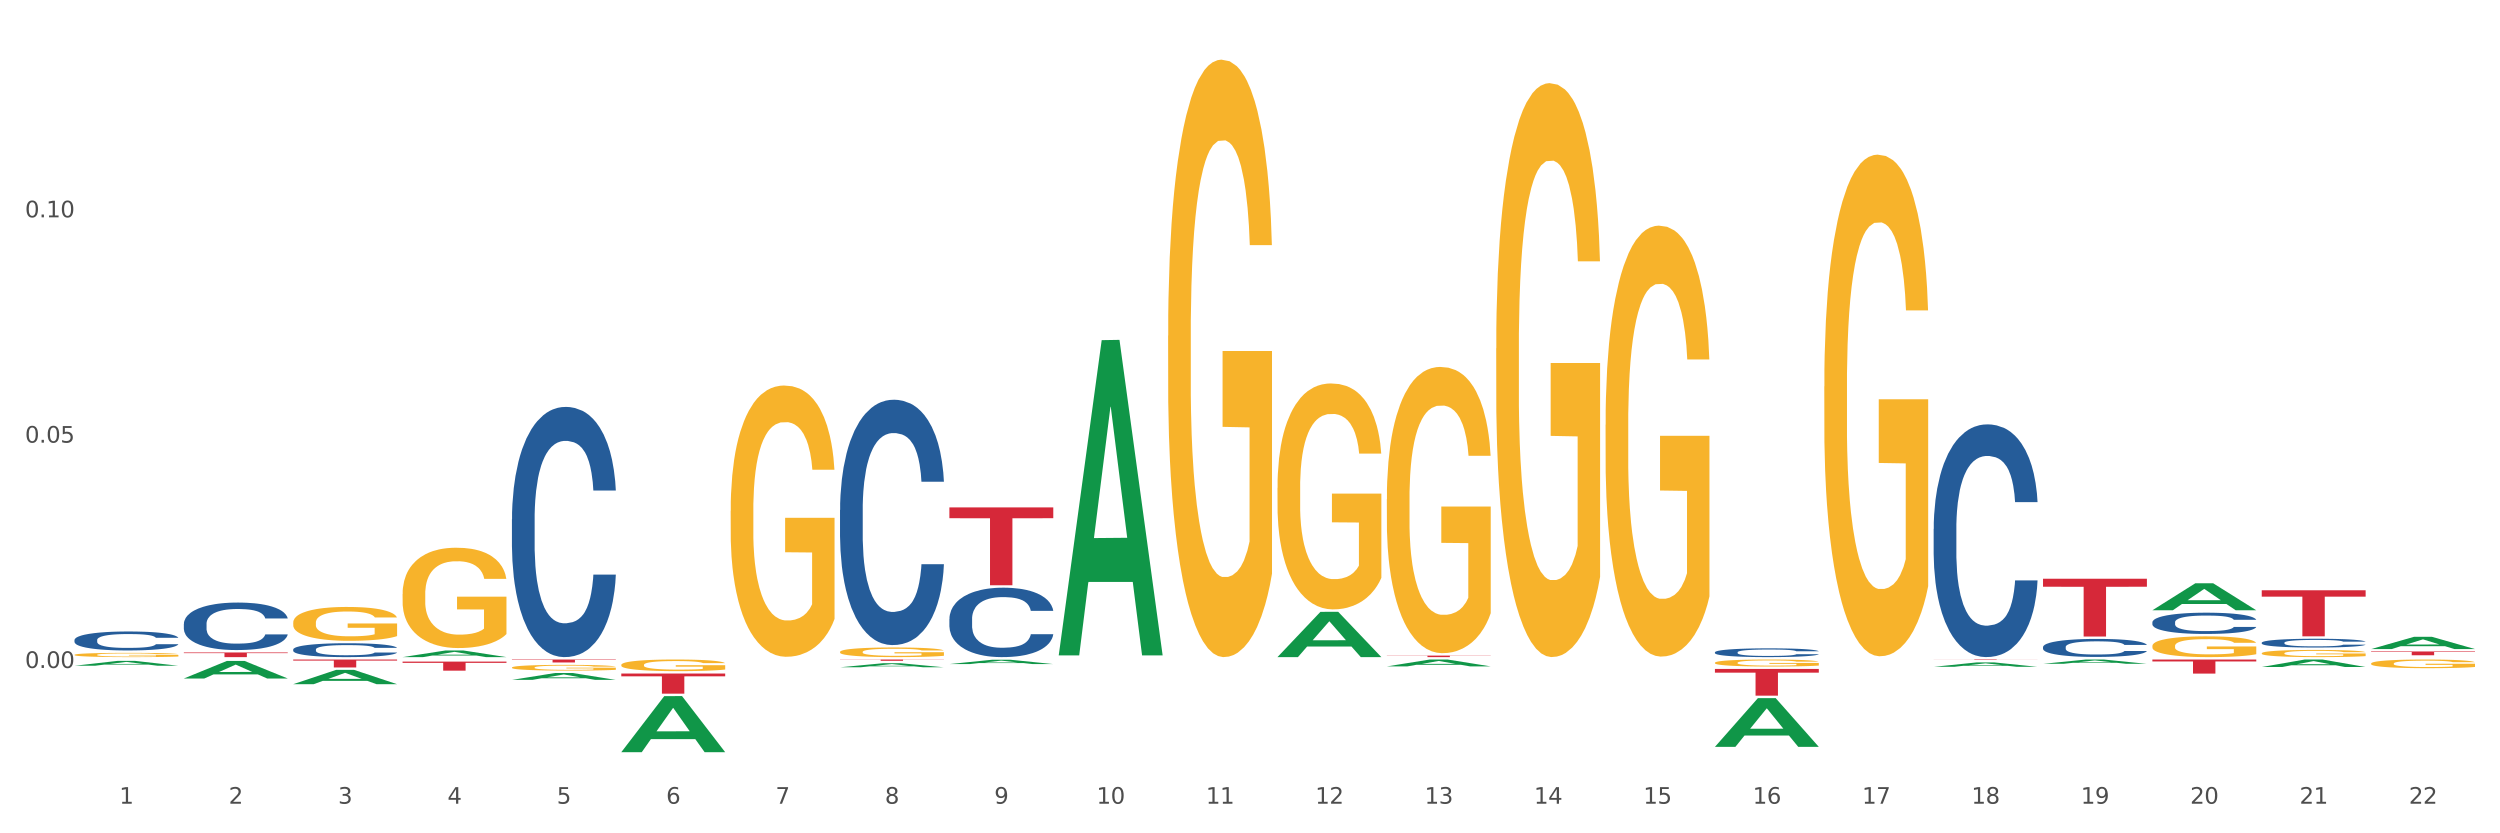 <?xml version="1.0" encoding="utf-8" standalone="no"?>
<!DOCTYPE svg PUBLIC "-//W3C//DTD SVG 1.1//EN"
  "http://www.w3.org/Graphics/SVG/1.1/DTD/svg11.dtd">
<svg xmlns:xlink="http://www.w3.org/1999/xlink" width="1080pt" height="360pt" viewBox="0 0 1080 360" xmlns="http://www.w3.org/2000/svg" version="1.1">
 <rect x="0" y="0" width="1080" height="360" fill="#333333" stroke="none"/>
 <defs>
  <style type="text/css">*{stroke-linejoin: round; stroke-linecap: butt}</style>
 </defs>
 <g id="figure_1">
  <g id="patch_1">
   <path d="M 0 360 
L 1080 360 
L 1080 0 
L 0 0 
z
" style="fill: #ffffff; stroke: #ffffff; stroke-linejoin: miter"/>
  </g>
  <g id="axes_1">
   <g id="matplotlib.axis_1">
    <g id="xtick_1">
     <g id="text_1">
      <!-- 1 -->
      <g style="fill: #4d4d4d" transform="translate(51.562 347.204) scale(0.096 -0.096)">
       <defs>
        <path id="DejaVuSans-31" d="M 794 531 
L 1825 531 
L 1825 4091 
L 703 3866 
L 703 4441 
L 1819 4666 
L 2450 4666 
L 2450 531 
L 3481 531 
L 3481 0 
L 794 0 
L 794 531 
z
" transform="scale(0.016)"/>
       </defs>
       <use xlink:href="#DejaVuSans-31"/>
      </g>
     </g>
    </g>
    <g id="xtick_2">
     <g id="text_2">
      <!-- 2 -->
      <g style="fill: #4d4d4d" transform="translate(98.807 347.204) scale(0.096 -0.096)">
       <defs>
        <path id="DejaVuSans-32" d="M 1228 531 
L 3431 531 
L 3431 0 
L 469 0 
L 469 531 
Q 828 903 1448 1529 
Q 2069 2156 2228 2338 
Q 2531 2678 2651 2914 
Q 2772 3150 2772 3378 
Q 2772 3750 2511 3984 
Q 2250 4219 1831 4219 
Q 1534 4219 1204 4116 
Q 875 4013 500 3803 
L 500 4441 
Q 881 4594 1212 4672 
Q 1544 4750 1819 4750 
Q 2544 4750 2975 4387 
Q 3406 4025 3406 3419 
Q 3406 3131 3298 2873 
Q 3191 2616 2906 2266 
Q 2828 2175 2409 1742 
Q 1991 1309 1228 531 
z
" transform="scale(0.016)"/>
       </defs>
       <use xlink:href="#DejaVuSans-32"/>
      </g>
     </g>
    </g>
    <g id="xtick_3">
     <g id="text_3">
      <!-- 3 -->
      <g style="fill: #4d4d4d" transform="translate(146.052 347.204) scale(0.096 -0.096)">
       <defs>
        <path id="DejaVuSans-33" d="M 2597 2516 
Q 3050 2419 3304 2112 
Q 3559 1806 3559 1356 
Q 3559 666 3084 287 
Q 2609 -91 1734 -91 
Q 1441 -91 1130 -33 
Q 819 25 488 141 
L 488 750 
Q 750 597 1062 519 
Q 1375 441 1716 441 
Q 2309 441 2620 675 
Q 2931 909 2931 1356 
Q 2931 1769 2642 2001 
Q 2353 2234 1838 2234 
L 1294 2234 
L 1294 2753 
L 1863 2753 
Q 2328 2753 2575 2939 
Q 2822 3125 2822 3475 
Q 2822 3834 2567 4026 
Q 2313 4219 1838 4219 
Q 1578 4219 1281 4162 
Q 984 4106 628 3988 
L 628 4550 
Q 988 4650 1302 4700 
Q 1616 4750 1894 4750 
Q 2613 4750 3031 4423 
Q 3450 4097 3450 3541 
Q 3450 3153 3228 2886 
Q 3006 2619 2597 2516 
z
" transform="scale(0.016)"/>
       </defs>
       <use xlink:href="#DejaVuSans-33"/>
      </g>
     </g>
    </g>
    <g id="xtick_4">
     <g id="text_4">
      <!-- 4 -->
      <g style="fill: #4d4d4d" transform="translate(193.297 347.204) scale(0.096 -0.096)">
       <defs>
        <path id="DejaVuSans-34" d="M 2419 4116 
L 825 1625 
L 2419 1625 
L 2419 4116 
z
M 2253 4666 
L 3047 4666 
L 3047 1625 
L 3713 1625 
L 3713 1100 
L 3047 1100 
L 3047 0 
L 2419 0 
L 2419 1100 
L 313 1100 
L 313 1709 
L 2253 4666 
z
" transform="scale(0.016)"/>
       </defs>
       <use xlink:href="#DejaVuSans-34"/>
      </g>
     </g>
    </g>
    <g id="xtick_5">
     <g id="text_5">
      <!-- 5 -->
      <g style="fill: #4d4d4d" transform="translate(240.542 347.204) scale(0.096 -0.096)">
       <defs>
        <path id="DejaVuSans-35" d="M 691 4666 
L 3169 4666 
L 3169 4134 
L 1269 4134 
L 1269 2991 
Q 1406 3038 1543 3061 
Q 1681 3084 1819 3084 
Q 2600 3084 3056 2656 
Q 3513 2228 3513 1497 
Q 3513 744 3044 326 
Q 2575 -91 1722 -91 
Q 1428 -91 1123 -41 
Q 819 9 494 109 
L 494 744 
Q 775 591 1075 516 
Q 1375 441 1709 441 
Q 2250 441 2565 725 
Q 2881 1009 2881 1497 
Q 2881 1984 2565 2268 
Q 2250 2553 1709 2553 
Q 1456 2553 1204 2497 
Q 953 2441 691 2322 
L 691 4666 
z
" transform="scale(0.016)"/>
       </defs>
       <use xlink:href="#DejaVuSans-35"/>
      </g>
     </g>
    </g>
    <g id="xtick_6">
     <g id="text_6">
      <!-- 6 -->
      <g style="fill: #4d4d4d" transform="translate(287.787 347.204) scale(0.096 -0.096)">
       <defs>
        <path id="DejaVuSans-36" d="M 2113 2584 
Q 1688 2584 1439 2293 
Q 1191 2003 1191 1497 
Q 1191 994 1439 701 
Q 1688 409 2113 409 
Q 2538 409 2786 701 
Q 3034 994 3034 1497 
Q 3034 2003 2786 2293 
Q 2538 2584 2113 2584 
z
M 3366 4563 
L 3366 3988 
Q 3128 4100 2886 4159 
Q 2644 4219 2406 4219 
Q 1781 4219 1451 3797 
Q 1122 3375 1075 2522 
Q 1259 2794 1537 2939 
Q 1816 3084 2150 3084 
Q 2853 3084 3261 2657 
Q 3669 2231 3669 1497 
Q 3669 778 3244 343 
Q 2819 -91 2113 -91 
Q 1303 -91 875 529 
Q 447 1150 447 2328 
Q 447 3434 972 4092 
Q 1497 4750 2381 4750 
Q 2619 4750 2861 4703 
Q 3103 4656 3366 4563 
z
" transform="scale(0.016)"/>
       </defs>
       <use xlink:href="#DejaVuSans-36"/>
      </g>
     </g>
    </g>
    <g id="xtick_7">
     <g id="text_7">
      <!-- 7 -->
      <g style="fill: #4d4d4d" transform="translate(335.032 347.204) scale(0.096 -0.096)">
       <defs>
        <path id="DejaVuSans-37" d="M 525 4666 
L 3525 4666 
L 3525 4397 
L 1831 0 
L 1172 0 
L 2766 4134 
L 525 4134 
L 525 4666 
z
" transform="scale(0.016)"/>
       </defs>
       <use xlink:href="#DejaVuSans-37"/>
      </g>
     </g>
    </g>
    <g id="xtick_8">
     <g id="text_8">
      <!-- 8 -->
      <g style="fill: #4d4d4d" transform="translate(382.276 347.204) scale(0.096 -0.096)">
       <defs>
        <path id="DejaVuSans-38" d="M 2034 2216 
Q 1584 2216 1326 1975 
Q 1069 1734 1069 1313 
Q 1069 891 1326 650 
Q 1584 409 2034 409 
Q 2484 409 2743 651 
Q 3003 894 3003 1313 
Q 3003 1734 2745 1975 
Q 2488 2216 2034 2216 
z
M 1403 2484 
Q 997 2584 770 2862 
Q 544 3141 544 3541 
Q 544 4100 942 4425 
Q 1341 4750 2034 4750 
Q 2731 4750 3128 4425 
Q 3525 4100 3525 3541 
Q 3525 3141 3298 2862 
Q 3072 2584 2669 2484 
Q 3125 2378 3379 2068 
Q 3634 1759 3634 1313 
Q 3634 634 3220 271 
Q 2806 -91 2034 -91 
Q 1263 -91 848 271 
Q 434 634 434 1313 
Q 434 1759 690 2068 
Q 947 2378 1403 2484 
z
M 1172 3481 
Q 1172 3119 1398 2916 
Q 1625 2713 2034 2713 
Q 2441 2713 2670 2916 
Q 2900 3119 2900 3481 
Q 2900 3844 2670 4047 
Q 2441 4250 2034 4250 
Q 1625 4250 1398 4047 
Q 1172 3844 1172 3481 
z
" transform="scale(0.016)"/>
       </defs>
       <use xlink:href="#DejaVuSans-38"/>
      </g>
     </g>
    </g>
    <g id="xtick_9">
     <g id="text_9">
      <!-- 9 -->
      <g style="fill: #4d4d4d" transform="translate(429.521 347.204) scale(0.096 -0.096)">
       <defs>
        <path id="DejaVuSans-39" d="M 703 97 
L 703 672 
Q 941 559 1184 500 
Q 1428 441 1663 441 
Q 2288 441 2617 861 
Q 2947 1281 2994 2138 
Q 2813 1869 2534 1725 
Q 2256 1581 1919 1581 
Q 1219 1581 811 2004 
Q 403 2428 403 3163 
Q 403 3881 828 4315 
Q 1253 4750 1959 4750 
Q 2769 4750 3195 4129 
Q 3622 3509 3622 2328 
Q 3622 1225 3098 567 
Q 2575 -91 1691 -91 
Q 1453 -91 1209 -44 
Q 966 3 703 97 
z
M 1959 2075 
Q 2384 2075 2632 2365 
Q 2881 2656 2881 3163 
Q 2881 3666 2632 3958 
Q 2384 4250 1959 4250 
Q 1534 4250 1286 3958 
Q 1038 3666 1038 3163 
Q 1038 2656 1286 2365 
Q 1534 2075 1959 2075 
z
" transform="scale(0.016)"/>
       </defs>
       <use xlink:href="#DejaVuSans-39"/>
      </g>
     </g>
    </g>
    <g id="xtick_10">
     <g id="text_10">
      <!-- 10 -->
      <g style="fill: #4d4d4d" transform="translate(473.712 347.204) scale(0.096 -0.096)">
       <defs>
        <path id="DejaVuSans-30" d="M 2034 4250 
Q 1547 4250 1301 3770 
Q 1056 3291 1056 2328 
Q 1056 1369 1301 889 
Q 1547 409 2034 409 
Q 2525 409 2770 889 
Q 3016 1369 3016 2328 
Q 3016 3291 2770 3770 
Q 2525 4250 2034 4250 
z
M 2034 4750 
Q 2819 4750 3233 4129 
Q 3647 3509 3647 2328 
Q 3647 1150 3233 529 
Q 2819 -91 2034 -91 
Q 1250 -91 836 529 
Q 422 1150 422 2328 
Q 422 3509 836 4129 
Q 1250 4750 2034 4750 
z
" transform="scale(0.016)"/>
       </defs>
       <use xlink:href="#DejaVuSans-31"/>
       <use xlink:href="#DejaVuSans-30" transform="translate(63.623 0)"/>
      </g>
     </g>
    </g>
    <g id="xtick_11">
     <g id="text_11">
      <!-- 11 -->
      <g style="fill: #4d4d4d" transform="translate(520.957 347.204) scale(0.096 -0.096)">
       <use xlink:href="#DejaVuSans-31"/>
       <use xlink:href="#DejaVuSans-31" transform="translate(63.623 0)"/>
      </g>
     </g>
    </g>
    <g id="xtick_12">
     <g id="text_12">
      <!-- 12 -->
      <g style="fill: #4d4d4d" transform="translate(568.202 347.204) scale(0.096 -0.096)">
       <use xlink:href="#DejaVuSans-31"/>
       <use xlink:href="#DejaVuSans-32" transform="translate(63.623 0)"/>
      </g>
     </g>
    </g>
    <g id="xtick_13">
     <g id="text_13">
      <!-- 13 -->
      <g style="fill: #4d4d4d" transform="translate(615.447 347.204) scale(0.096 -0.096)">
       <use xlink:href="#DejaVuSans-31"/>
       <use xlink:href="#DejaVuSans-33" transform="translate(63.623 0)"/>
      </g>
     </g>
    </g>
    <g id="xtick_14">
     <g id="text_14">
      <!-- 14 -->
      <g style="fill: #4d4d4d" transform="translate(662.692 347.204) scale(0.096 -0.096)">
       <use xlink:href="#DejaVuSans-31"/>
       <use xlink:href="#DejaVuSans-34" transform="translate(63.623 0)"/>
      </g>
     </g>
    </g>
    <g id="xtick_15">
     <g id="text_15">
      <!-- 15 -->
      <g style="fill: #4d4d4d" transform="translate(709.937 347.204) scale(0.096 -0.096)">
       <use xlink:href="#DejaVuSans-31"/>
       <use xlink:href="#DejaVuSans-35" transform="translate(63.623 0)"/>
      </g>
     </g>
    </g>
    <g id="xtick_16">
     <g id="text_16">
      <!-- 16 -->
      <g style="fill: #4d4d4d" transform="translate(757.181 347.204) scale(0.096 -0.096)">
       <use xlink:href="#DejaVuSans-31"/>
       <use xlink:href="#DejaVuSans-36" transform="translate(63.623 0)"/>
      </g>
     </g>
    </g>
    <g id="xtick_17">
     <g id="text_17">
      <!-- 17 -->
      <g style="fill: #4d4d4d" transform="translate(804.426 347.204) scale(0.096 -0.096)">
       <use xlink:href="#DejaVuSans-31"/>
       <use xlink:href="#DejaVuSans-37" transform="translate(63.623 0)"/>
      </g>
     </g>
    </g>
    <g id="xtick_18">
     <g id="text_18">
      <!-- 18 -->
      <g style="fill: #4d4d4d" transform="translate(851.671 347.204) scale(0.096 -0.096)">
       <use xlink:href="#DejaVuSans-31"/>
       <use xlink:href="#DejaVuSans-38" transform="translate(63.623 0)"/>
      </g>
     </g>
    </g>
    <g id="xtick_19">
     <g id="text_19">
      <!-- 19 -->
      <g style="fill: #4d4d4d" transform="translate(898.916 347.204) scale(0.096 -0.096)">
       <use xlink:href="#DejaVuSans-31"/>
       <use xlink:href="#DejaVuSans-39" transform="translate(63.623 0)"/>
      </g>
     </g>
    </g>
    <g id="xtick_20">
     <g id="text_20">
      <!-- 20 -->
      <g style="fill: #4d4d4d" transform="translate(946.161 347.204) scale(0.096 -0.096)">
       <use xlink:href="#DejaVuSans-32"/>
       <use xlink:href="#DejaVuSans-30" transform="translate(63.623 0)"/>
      </g>
     </g>
    </g>
    <g id="xtick_21">
     <g id="text_21">
      <!-- 21 -->
      <g style="fill: #4d4d4d" transform="translate(993.406 347.204) scale(0.096 -0.096)">
       <use xlink:href="#DejaVuSans-32"/>
       <use xlink:href="#DejaVuSans-31" transform="translate(63.623 0)"/>
      </g>
     </g>
    </g>
    <g id="xtick_22">
     <g id="text_22">
      <!-- 22 -->
      <g style="fill: #4d4d4d" transform="translate(1040.651 347.204) scale(0.096 -0.096)">
       <use xlink:href="#DejaVuSans-32"/>
       <use xlink:href="#DejaVuSans-32" transform="translate(63.623 0)"/>
      </g>
     </g>
    </g>
    <g id="xtick_23"/>
    <g id="xtick_24"/>
    <g id="xtick_25"/>
    <g id="xtick_26"/>
    <g id="xtick_27"/>
    <g id="xtick_28"/>
    <g id="xtick_29"/>
    <g id="xtick_30"/>
    <g id="xtick_31"/>
    <g id="xtick_32"/>
    <g id="xtick_33"/>
    <g id="xtick_34"/>
    <g id="xtick_35"/>
    <g id="xtick_36"/>
    <g id="xtick_37"/>
    <g id="xtick_38"/>
    <g id="xtick_39"/>
    <g id="xtick_40"/>
    <g id="xtick_41"/>
    <g id="xtick_42"/>
    <g id="xtick_43"/>
   </g>
   <g id="matplotlib.axis_2">
    <g id="ytick_1">
     <g id="text_23">
      <!-- 0.00 -->
      <g style="fill: #4d4d4d" transform="translate(10.8 288.559) scale(0.096 -0.096)">
       <defs>
        <path id="DejaVuSans-2e" d="M 684 794 
L 1344 794 
L 1344 0 
L 684 0 
L 684 794 
z
" transform="scale(0.016)"/>
       </defs>
       <use xlink:href="#DejaVuSans-30"/>
       <use xlink:href="#DejaVuSans-2e" transform="translate(63.623 0)"/>
       <use xlink:href="#DejaVuSans-30" transform="translate(95.41 0)"/>
       <use xlink:href="#DejaVuSans-30" transform="translate(159.033 0)"/>
      </g>
     </g>
    </g>
    <g id="ytick_2">
     <g id="text_24">
      <!-- 0.05 -->
      <g style="fill: #4d4d4d" transform="translate(10.8 191.225) scale(0.096 -0.096)">
       <use xlink:href="#DejaVuSans-30"/>
       <use xlink:href="#DejaVuSans-2e" transform="translate(63.623 0)"/>
       <use xlink:href="#DejaVuSans-30" transform="translate(95.41 0)"/>
       <use xlink:href="#DejaVuSans-35" transform="translate(159.033 0)"/>
      </g>
     </g>
    </g>
    <g id="ytick_3">
     <g id="text_25">
      <!-- 0.10 -->
      <g style="fill: #4d4d4d" transform="translate(10.8 93.891) scale(0.096 -0.096)">
       <use xlink:href="#DejaVuSans-30"/>
       <use xlink:href="#DejaVuSans-2e" transform="translate(63.623 0)"/>
       <use xlink:href="#DejaVuSans-31" transform="translate(95.41 0)"/>
       <use xlink:href="#DejaVuSans-30" transform="translate(159.033 0)"/>
      </g>
     </g>
    </g>
    <g id="ytick_4"/>
    <g id="ytick_5"/>
    <g id="ytick_6"/>
    <g id="ytick_7"/>
   </g>
   <g id="PolyCollection_1">
    <path d="M 32.175 287.603 
L 32.221 287.601 
L 50.73 285.506 
L 58.411 285.504 
L 77.058 287.607 
L 68.174 287.607 
L 64.148 287.118 
L 45.038 287.118 
L 44.899 287.126 
L 41.013 287.607 
L 32.175 287.607 
L 32.175 287.603 
L 47.444 286.825 
L 61.742 286.823 
L 54.663 285.953 
L 54.57 285.949 
L 54.478 285.954 
L 47.398 286.823 
L 47.444 286.825 
L 32.175 287.603 
z
" clip-path="url(#p2906f7b9fe)" style="fill: #109648"/>
    <path d="M 362.889 220.306 
L 362.942 220.209 
L 362.942 217.499 
L 363.101 213.821 
L 363.685 207.045 
L 364.428 201.915 
L 365.701 195.913 
L 366.391 193.397 
L 367.293 190.589 
L 369.149 186.04 
L 371.271 182.168 
L 372.757 180.039 
L 373.871 178.683 
L 376.365 176.264 
L 377.797 175.199 
L 379.282 174.328 
L 380.556 173.747 
L 382.678 173.069 
L 384.375 172.779 
L 386.338 172.682 
L 387.983 172.779 
L 390.158 173.166 
L 393.341 174.328 
L 394.562 175.005 
L 396.206 176.167 
L 397.904 177.715 
L 399.283 179.264 
L 400.875 181.491 
L 402.52 184.394 
L 404.111 188.073 
L 405.225 191.461 
L 406.127 195.042 
L 406.923 199.398 
L 407.506 204.141 
L 407.772 208.11 
L 398.063 208.11 
L 397.798 204.528 
L 397.267 200.656 
L 396.737 198.043 
L 396.153 195.913 
L 395.251 193.493 
L 394.456 191.945 
L 393.129 190.106 
L 391.909 188.944 
L 390.901 188.266 
L 389.681 187.686 
L 387.081 187.105 
L 385.224 187.105 
L 384.057 187.298 
L 382.625 187.782 
L 381.405 188.46 
L 379.972 189.622 
L 378.858 190.88 
L 377.744 192.525 
L 377.107 193.687 
L 376.152 195.817 
L 375.516 197.559 
L 374.667 200.56 
L 374.189 202.689 
L 373.341 208.207 
L 372.969 212.272 
L 372.81 215.079 
L 372.704 218.177 
L 372.704 233.277 
L 373.022 240.053 
L 373.287 242.957 
L 373.712 246.248 
L 374.508 250.507 
L 375.675 254.669 
L 376.895 257.67 
L 377.903 259.509 
L 378.858 260.864 
L 379.813 261.929 
L 380.98 262.897 
L 381.935 263.478 
L 383.367 264.059 
L 385.065 264.349 
L 386.391 264.349 
L 389.097 263.865 
L 390.317 263.381 
L 391.485 262.703 
L 392.758 261.639 
L 393.766 260.477 
L 394.349 259.606 
L 395.304 257.767 
L 396.047 255.831 
L 396.684 253.604 
L 397.108 251.668 
L 397.586 248.765 
L 397.957 245.473 
L 398.063 243.731 
L 407.772 243.731 
L 407.56 247.216 
L 407.188 250.604 
L 406.445 255.153 
L 405.862 257.767 
L 404.96 260.961 
L 404.005 263.671 
L 402.679 266.672 
L 401.458 268.898 
L 400.185 270.834 
L 398.806 272.577 
L 396.312 274.997 
L 395.41 275.674 
L 393.501 276.836 
L 392.015 277.513 
L 389.84 278.191 
L 387.612 278.578 
L 385.277 278.675 
L 383.208 278.481 
L 380.927 277.901 
L 379.495 277.32 
L 377.903 276.449 
L 376.046 275.093 
L 374.295 273.448 
L 372.651 271.512 
L 371.112 269.286 
L 369.68 266.769 
L 367.823 262.607 
L 366.444 258.541 
L 365.436 254.766 
L 364.746 251.572 
L 364.056 247.506 
L 363.685 244.699 
L 363.101 237.923 
L 362.889 231.631 
L 362.889 220.306 
z
" clip-path="url(#p2906f7b9fe)" style="fill: #255c99"/>
    <path d="M 221.154 224.35 
L 221.208 224.251 
L 221.208 221.487 
L 221.367 217.736 
L 221.95 210.826 
L 222.693 205.594 
L 223.966 199.473 
L 224.656 196.907 
L 225.558 194.044 
L 227.415 189.404 
L 229.537 185.456 
L 231.022 183.284 
L 232.136 181.902 
L 234.63 179.434 
L 236.062 178.348 
L 237.548 177.46 
L 238.821 176.868 
L 240.943 176.176 
L 242.641 175.88 
L 244.604 175.782 
L 246.248 175.88 
L 248.424 176.275 
L 251.607 177.46 
L 252.827 178.151 
L 254.472 179.335 
L 256.169 180.915 
L 257.549 182.494 
L 259.14 184.765 
L 260.785 187.726 
L 262.376 191.477 
L 263.491 194.932 
L 264.392 198.585 
L 265.188 203.027 
L 265.772 207.864 
L 266.037 211.911 
L 256.328 211.911 
L 256.063 208.259 
L 255.533 204.31 
L 255.002 201.645 
L 254.419 199.473 
L 253.517 197.005 
L 252.721 195.426 
L 251.395 193.55 
L 250.174 192.366 
L 249.166 191.675 
L 247.946 191.083 
L 245.347 190.49 
L 243.49 190.49 
L 242.323 190.688 
L 240.89 191.181 
L 239.67 191.872 
L 238.237 193.057 
L 237.123 194.34 
L 236.009 196.018 
L 235.373 197.203 
L 234.418 199.375 
L 233.781 201.152 
L 232.932 204.212 
L 232.455 206.383 
L 231.606 212.01 
L 231.235 216.156 
L 231.075 219.019 
L 230.969 222.178 
L 230.969 237.578 
L 231.288 244.488 
L 231.553 247.449 
L 231.977 250.805 
L 232.773 255.149 
L 233.94 259.394 
L 235.16 262.454 
L 236.168 264.329 
L 237.123 265.711 
L 238.078 266.797 
L 239.245 267.784 
L 240.2 268.377 
L 241.633 268.969 
L 243.331 269.265 
L 244.657 269.265 
L 247.363 268.772 
L 248.583 268.278 
L 249.75 267.587 
L 251.023 266.501 
L 252.031 265.317 
L 252.615 264.428 
L 253.57 262.553 
L 254.312 260.578 
L 254.949 258.308 
L 255.374 256.333 
L 255.851 253.372 
L 256.222 250.016 
L 256.328 248.239 
L 266.037 248.239 
L 265.825 251.793 
L 265.454 255.248 
L 264.711 259.887 
L 264.127 262.553 
L 263.225 265.81 
L 262.27 268.574 
L 260.944 271.634 
L 259.724 273.905 
L 258.451 275.879 
L 257.071 277.656 
L 254.578 280.124 
L 253.676 280.815 
L 251.766 281.999 
L 250.28 282.69 
L 248.105 283.381 
L 245.877 283.776 
L 243.543 283.875 
L 241.474 283.678 
L 239.192 283.085 
L 237.76 282.493 
L 236.168 281.605 
L 234.312 280.223 
L 232.561 278.544 
L 230.916 276.57 
L 229.378 274.3 
L 227.945 271.733 
L 226.088 267.488 
L 224.709 263.342 
L 223.701 259.492 
L 223.011 256.235 
L 222.322 252.089 
L 221.95 249.226 
L 221.367 242.316 
L 221.154 235.899 
L 221.154 224.35 
z
" clip-path="url(#p2906f7b9fe)" style="fill: #255c99"/>
    <path d="M 126.665 280.572 
L 126.718 280.566 
L 126.718 280.413 
L 126.877 280.205 
L 127.461 279.821 
L 128.203 279.531 
L 129.477 279.191 
L 130.166 279.049 
L 131.068 278.89 
L 132.925 278.633 
L 135.047 278.413 
L 136.533 278.293 
L 137.647 278.216 
L 140.14 278.079 
L 141.573 278.019 
L 143.058 277.97 
L 144.331 277.937 
L 146.453 277.898 
L 148.151 277.882 
L 150.114 277.877 
L 151.759 277.882 
L 153.934 277.904 
L 157.117 277.97 
L 158.337 278.008 
L 159.982 278.074 
L 161.68 278.161 
L 163.059 278.249 
L 164.651 278.375 
L 166.295 278.539 
L 167.887 278.748 
L 169.001 278.939 
L 169.903 279.142 
L 170.699 279.389 
L 171.282 279.657 
L 171.547 279.882 
L 161.839 279.882 
L 161.573 279.679 
L 161.043 279.46 
L 160.512 279.312 
L 159.929 279.191 
L 159.027 279.054 
L 158.231 278.967 
L 156.905 278.863 
L 155.685 278.797 
L 154.677 278.759 
L 153.456 278.726 
L 150.857 278.693 
L 149 278.693 
L 147.833 278.704 
L 146.4 278.731 
L 145.18 278.769 
L 143.748 278.835 
L 142.634 278.906 
L 141.52 279 
L 140.883 279.065 
L 139.928 279.186 
L 139.291 279.284 
L 138.442 279.454 
L 137.965 279.575 
L 137.116 279.887 
L 136.745 280.117 
L 136.586 280.276 
L 136.48 280.451 
L 136.48 281.306 
L 136.798 281.689 
L 137.063 281.854 
L 137.488 282.04 
L 138.283 282.281 
L 139.45 282.517 
L 140.671 282.686 
L 141.679 282.79 
L 142.634 282.867 
L 143.589 282.927 
L 144.756 282.982 
L 145.711 283.015 
L 147.143 283.048 
L 148.841 283.064 
L 150.167 283.064 
L 152.873 283.037 
L 154.093 283.01 
L 155.26 282.971 
L 156.533 282.911 
L 157.541 282.845 
L 158.125 282.796 
L 159.08 282.692 
L 159.823 282.582 
L 160.459 282.456 
L 160.884 282.347 
L 161.361 282.182 
L 161.733 281.996 
L 161.839 281.897 
L 171.547 281.897 
L 171.335 282.095 
L 170.964 282.286 
L 170.221 282.544 
L 169.637 282.692 
L 168.736 282.873 
L 167.781 283.026 
L 166.454 283.196 
L 165.234 283.322 
L 163.961 283.431 
L 162.581 283.53 
L 160.088 283.667 
L 159.186 283.705 
L 157.276 283.771 
L 155.791 283.809 
L 153.616 283.848 
L 151.387 283.87 
L 149.053 283.875 
L 146.984 283.864 
L 144.703 283.831 
L 143.27 283.798 
L 141.679 283.749 
L 139.822 283.672 
L 138.071 283.579 
L 136.426 283.47 
L 134.888 283.344 
L 133.456 283.201 
L 131.599 282.966 
L 130.219 282.736 
L 129.211 282.522 
L 128.522 282.341 
L 127.832 282.111 
L 127.461 281.952 
L 126.877 281.569 
L 126.665 281.213 
L 126.665 280.572 
z
" clip-path="url(#p2906f7b9fe)" style="fill: #255c99"/>
    <path d="M 79.42 269.525 
L 79.473 269.506 
L 79.473 268.981 
L 79.632 268.269 
L 80.216 266.957 
L 80.958 265.964 
L 82.232 264.803 
L 82.921 264.315 
L 83.823 263.772 
L 85.68 262.891 
L 87.802 262.142 
L 89.288 261.729 
L 90.402 261.467 
L 92.895 260.999 
L 94.328 260.793 
L 95.813 260.624 
L 97.086 260.511 
L 99.209 260.38 
L 100.906 260.324 
L 102.869 260.305 
L 104.514 260.324 
L 106.689 260.399 
L 109.872 260.624 
L 111.092 260.755 
L 112.737 260.98 
L 114.435 261.28 
L 115.814 261.58 
L 117.406 262.011 
L 119.05 262.573 
L 120.642 263.285 
L 121.756 263.941 
L 122.658 264.634 
L 123.454 265.477 
L 124.037 266.395 
L 124.303 267.164 
L 114.594 267.164 
L 114.329 266.47 
L 113.798 265.721 
L 113.268 265.215 
L 112.684 264.803 
L 111.782 264.334 
L 110.986 264.034 
L 109.66 263.678 
L 108.44 263.453 
L 107.432 263.322 
L 106.212 263.21 
L 103.612 263.097 
L 101.755 263.097 
L 100.588 263.135 
L 99.156 263.229 
L 97.935 263.36 
L 96.503 263.585 
L 95.389 263.828 
L 94.275 264.147 
L 93.638 264.372 
L 92.683 264.784 
L 92.046 265.121 
L 91.198 265.702 
L 90.72 266.114 
L 89.871 267.182 
L 89.5 267.969 
L 89.341 268.513 
L 89.235 269.112 
L 89.235 272.035 
L 89.553 273.347 
L 89.818 273.909 
L 90.243 274.546 
L 91.038 275.371 
L 92.206 276.177 
L 93.426 276.758 
L 94.434 277.114 
L 95.389 277.376 
L 96.344 277.582 
L 97.511 277.769 
L 98.466 277.882 
L 99.898 277.994 
L 101.596 278.05 
L 102.922 278.05 
L 105.628 277.957 
L 106.848 277.863 
L 108.015 277.732 
L 109.289 277.526 
L 110.297 277.301 
L 110.88 277.132 
L 111.835 276.776 
L 112.578 276.402 
L 113.214 275.971 
L 113.639 275.596 
L 114.116 275.034 
L 114.488 274.397 
L 114.594 274.059 
L 124.303 274.059 
L 124.09 274.734 
L 123.719 275.39 
L 122.976 276.27 
L 122.393 276.776 
L 121.491 277.395 
L 120.536 277.919 
L 119.209 278.5 
L 117.989 278.931 
L 116.716 279.306 
L 115.337 279.643 
L 112.843 280.112 
L 111.941 280.243 
L 110.031 280.468 
L 108.546 280.599 
L 106.371 280.73 
L 104.142 280.805 
L 101.808 280.824 
L 99.739 280.786 
L 97.458 280.674 
L 96.025 280.561 
L 94.434 280.393 
L 92.577 280.13 
L 90.826 279.812 
L 89.182 279.437 
L 87.643 279.006 
L 86.211 278.519 
L 84.354 277.713 
L 82.974 276.926 
L 81.966 276.195 
L 81.277 275.577 
L 80.587 274.79 
L 80.216 274.247 
L 79.632 272.935 
L 79.42 271.717 
L 79.42 269.525 
z
" clip-path="url(#p2906f7b9fe)" style="fill: #255c99"/>
    <path d="M 32.175 276.483 
L 32.228 276.476 
L 32.228 276.266 
L 32.387 275.981 
L 32.971 275.457 
L 33.714 275.06 
L 34.987 274.596 
L 35.676 274.401 
L 36.578 274.184 
L 38.435 273.832 
L 40.557 273.533 
L 42.043 273.368 
L 43.157 273.263 
L 45.65 273.076 
L 47.083 272.993 
L 48.568 272.926 
L 49.842 272.881 
L 51.964 272.829 
L 53.661 272.806 
L 55.624 272.799 
L 57.269 272.806 
L 59.444 272.836 
L 62.627 272.926 
L 63.847 272.978 
L 65.492 273.068 
L 67.19 273.188 
L 68.569 273.308 
L 70.161 273.48 
L 71.805 273.705 
L 73.397 273.989 
L 74.511 274.252 
L 75.413 274.529 
L 76.209 274.866 
L 76.792 275.233 
L 77.058 275.54 
L 67.349 275.54 
L 67.084 275.263 
L 66.553 274.963 
L 66.023 274.761 
L 65.439 274.596 
L 64.537 274.409 
L 63.741 274.289 
L 62.415 274.147 
L 61.195 274.057 
L 60.187 274.004 
L 58.967 273.959 
L 56.367 273.915 
L 54.51 273.915 
L 53.343 273.93 
L 51.911 273.967 
L 50.69 274.019 
L 49.258 274.109 
L 48.144 274.207 
L 47.03 274.334 
L 46.393 274.424 
L 45.438 274.589 
L 44.802 274.723 
L 43.953 274.956 
L 43.475 275.12 
L 42.626 275.547 
L 42.255 275.862 
L 42.096 276.079 
L 41.99 276.318 
L 41.99 277.487 
L 42.308 278.011 
L 42.573 278.236 
L 42.998 278.49 
L 43.794 278.82 
L 44.961 279.142 
L 46.181 279.374 
L 47.189 279.516 
L 48.144 279.621 
L 49.099 279.703 
L 50.266 279.778 
L 51.221 279.823 
L 52.653 279.868 
L 54.351 279.891 
L 55.677 279.891 
L 58.383 279.853 
L 59.603 279.816 
L 60.77 279.763 
L 62.044 279.681 
L 63.052 279.591 
L 63.635 279.524 
L 64.59 279.381 
L 65.333 279.232 
L 65.97 279.059 
L 66.394 278.91 
L 66.872 278.685 
L 67.243 278.43 
L 67.349 278.296 
L 77.058 278.296 
L 76.845 278.565 
L 76.474 278.827 
L 75.731 279.179 
L 75.148 279.381 
L 74.246 279.629 
L 73.291 279.838 
L 71.965 280.07 
L 70.744 280.243 
L 69.471 280.392 
L 68.092 280.527 
L 65.598 280.714 
L 64.696 280.767 
L 62.786 280.857 
L 61.301 280.909 
L 59.126 280.962 
L 56.898 280.992 
L 54.563 280.999 
L 52.494 280.984 
L 50.213 280.939 
L 48.781 280.894 
L 47.189 280.827 
L 45.332 280.722 
L 43.581 280.595 
L 41.937 280.445 
L 40.398 280.273 
L 38.966 280.078 
L 37.109 279.756 
L 35.73 279.441 
L 34.722 279.149 
L 34.032 278.902 
L 33.342 278.588 
L 32.971 278.37 
L 32.387 277.846 
L 32.175 277.359 
L 32.175 276.483 
z
" clip-path="url(#p2906f7b9fe)" style="fill: #255c99"/>
    <path d="M 79.42 281.86 
L 124.303 281.86 
L 124.303 282.14 
L 106.647 282.142 
L 106.647 283.875 
L 96.969 283.875 
L 96.969 282.142 
L 79.42 282.14 
L 79.42 281.862 
L 79.42 281.86 
z
" clip-path="url(#p2906f7b9fe)" style="fill: #d62839"/>
    <path d="M 126.665 284.912 
L 171.547 284.912 
L 171.547 285.387 
L 153.892 285.39 
L 153.892 288.334 
L 144.214 288.334 
L 144.214 285.39 
L 126.665 285.387 
L 126.665 284.915 
L 126.665 284.912 
z
" clip-path="url(#p2906f7b9fe)" style="fill: #d62839"/>
    <path d="M 173.91 285.804 
L 218.792 285.804 
L 218.792 286.347 
L 201.137 286.351 
L 201.137 289.715 
L 191.459 289.715 
L 191.459 286.351 
L 173.91 286.347 
L 173.91 285.807 
L 173.91 285.804 
z
" clip-path="url(#p2906f7b9fe)" style="fill: #d62839"/>
    <path d="M 221.154 284.912 
L 266.037 284.912 
L 266.037 285.089 
L 248.382 285.09 
L 248.382 286.186 
L 238.703 286.186 
L 238.703 285.09 
L 221.154 285.089 
L 221.154 284.913 
L 221.154 284.912 
z
" clip-path="url(#p2906f7b9fe)" style="fill: #d62839"/>
    <path d="M 268.399 290.974 
L 313.282 290.974 
L 313.282 292.183 
L 295.627 292.191 
L 295.627 299.67 
L 285.948 299.67 
L 285.948 292.191 
L 268.399 292.183 
L 268.399 290.982 
L 268.399 290.974 
z
" clip-path="url(#p2906f7b9fe)" style="fill: #d62839"/>
    <path d="M 362.889 284.912 
L 407.772 284.912 
L 407.772 284.99 
L 390.117 284.99 
L 390.117 285.472 
L 380.438 285.472 
L 380.438 284.99 
L 362.889 284.99 
L 362.889 284.912 
L 362.889 284.912 
z
" clip-path="url(#p2906f7b9fe)" style="fill: #d62839"/>
    <path d="M 410.134 219.193 
L 455.017 219.193 
L 455.017 223.869 
L 437.361 223.9 
L 437.361 252.841 
L 427.683 252.841 
L 427.683 223.9 
L 410.134 223.869 
L 410.134 219.224 
L 410.134 219.193 
z
" clip-path="url(#p2906f7b9fe)" style="fill: #d62839"/>
    <path d="M 599.113 283.211 
L 643.996 283.211 
L 643.996 283.303 
L 626.341 283.304 
L 626.341 283.872 
L 616.662 283.872 
L 616.662 283.304 
L 599.113 283.303 
L 599.113 283.212 
L 599.113 283.211 
z
" clip-path="url(#p2906f7b9fe)" style="fill: #d62839"/>
    <path d="M 740.848 288.984 
L 785.731 288.984 
L 785.731 290.59 
L 768.075 290.601 
L 768.075 300.542 
L 758.397 300.542 
L 758.397 290.601 
L 740.848 290.59 
L 740.848 288.995 
L 740.848 288.984 
z
" clip-path="url(#p2906f7b9fe)" style="fill: #d62839"/>
    <path d="M 835.338 284.912 
L 880.221 284.912 
L 880.221 284.942 
L 862.565 284.942 
L 862.565 285.127 
L 852.887 285.127 
L 852.887 284.942 
L 835.338 284.942 
L 835.338 284.912 
L 835.338 284.912 
z
" clip-path="url(#p2906f7b9fe)" style="fill: #d62839"/>
    <path d="M 126.665 268.967 
L 126.718 268.953 
L 126.718 268.472 
L 126.824 268.058 
L 127.354 267.055 
L 128.148 266.226 
L 128.731 265.785 
L 129.314 265.424 
L 130.003 265.063 
L 130.851 264.689 
L 132.388 264.141 
L 133.342 263.86 
L 134.507 263.566 
L 136.627 263.139 
L 138.164 262.898 
L 139.753 262.697 
L 142.35 262.457 
L 144.046 262.35 
L 145.847 262.27 
L 148.02 262.216 
L 149.662 262.203 
L 153.266 262.243 
L 156.339 262.363 
L 157.823 262.457 
L 159.731 262.617 
L 160.737 262.724 
L 162.38 262.938 
L 164.076 263.219 
L 165.242 263.459 
L 166.99 263.914 
L 168.315 264.368 
L 169.534 264.93 
L 170.17 265.317 
L 170.647 265.678 
L 171.07 266.093 
L 171.494 266.748 
L 161.956 266.748 
L 161.585 266.28 
L 161.002 265.839 
L 160.155 265.411 
L 159.413 265.144 
L 158.141 264.809 
L 156.975 264.596 
L 155.756 264.435 
L 154.273 264.301 
L 153.107 264.235 
L 151.464 264.181 
L 148.232 264.195 
L 146.059 264.301 
L 144.575 264.435 
L 143.622 264.555 
L 142.774 264.689 
L 141.82 264.876 
L 140.707 265.157 
L 139.912 265.411 
L 139.117 265.732 
L 138.482 266.053 
L 137.899 266.427 
L 137.422 266.828 
L 137.051 267.242 
L 136.733 267.75 
L 136.468 268.592 
L 136.468 270.424 
L 136.574 270.838 
L 136.839 271.386 
L 137.157 271.801 
L 137.687 272.295 
L 138.164 272.629 
L 139.064 273.11 
L 140.071 273.512 
L 140.866 273.765 
L 141.661 273.979 
L 143.039 274.273 
L 144.575 274.514 
L 145.9 274.661 
L 147.702 274.795 
L 148.921 274.848 
L 149.98 274.875 
L 152.577 274.875 
L 154.432 274.835 
L 156.498 274.741 
L 158.088 274.621 
L 159.413 274.474 
L 160.896 274.233 
L 161.85 274.006 
L 161.85 271.212 
L 150.192 271.199 
L 150.192 269.341 
L 171.547 269.341 
L 171.547 274.795 
L 170.647 275.075 
L 169.64 275.329 
L 168.58 275.557 
L 166.99 275.837 
L 165.083 276.105 
L 163.387 276.292 
L 161.585 276.452 
L 159.466 276.599 
L 156.71 276.733 
L 155.014 276.786 
L 152.895 276.827 
L 150.404 276.84 
L 148.232 276.813 
L 146.112 276.746 
L 143.887 276.626 
L 141.714 276.452 
L 140.071 276.279 
L 138.429 276.065 
L 136.68 275.784 
L 135.302 275.517 
L 134.242 275.276 
L 133.077 274.969 
L 131.805 274.568 
L 130.851 274.207 
L 130.003 273.832 
L 129.102 273.351 
L 128.466 272.937 
L 127.831 272.415 
L 127.46 272.028 
L 127.036 271.426 
L 126.718 270.584 
L 126.665 268.967 
z
" clip-path="url(#p2906f7b9fe)" style="fill: #f7b32b"/>
    <path d="M 929.828 284.912 
L 974.71 284.912 
L 974.71 285.755 
L 957.055 285.761 
L 957.055 290.984 
L 947.377 290.984 
L 947.377 285.761 
L 929.828 285.755 
L 929.828 284.917 
L 929.828 284.912 
z
" clip-path="url(#p2906f7b9fe)" style="fill: #d62839"/>
    <path d="M 410.134 267.356 
L 410.187 267.328 
L 410.187 266.561 
L 410.346 265.52 
L 410.93 263.603 
L 411.673 262.151 
L 412.946 260.452 
L 413.635 259.74 
L 414.537 258.945 
L 416.394 257.658 
L 418.516 256.562 
L 420.002 255.959 
L 421.116 255.576 
L 423.609 254.891 
L 425.042 254.589 
L 426.527 254.343 
L 427.801 254.179 
L 429.923 253.987 
L 431.62 253.905 
L 433.583 253.877 
L 435.228 253.905 
L 437.403 254.014 
L 440.586 254.343 
L 441.806 254.535 
L 443.451 254.863 
L 445.149 255.302 
L 446.528 255.74 
L 448.12 256.37 
L 449.764 257.192 
L 451.356 258.233 
L 452.47 259.192 
L 453.372 260.206 
L 454.168 261.438 
L 454.751 262.781 
L 455.017 263.904 
L 445.308 263.904 
L 445.043 262.89 
L 444.512 261.794 
L 443.982 261.055 
L 443.398 260.452 
L 442.496 259.767 
L 441.7 259.329 
L 440.374 258.808 
L 439.154 258.48 
L 438.146 258.288 
L 436.926 258.123 
L 434.326 257.959 
L 432.469 257.959 
L 431.302 258.014 
L 429.87 258.151 
L 428.649 258.343 
L 427.217 258.671 
L 426.103 259.028 
L 424.989 259.493 
L 424.352 259.822 
L 423.397 260.425 
L 422.761 260.918 
L 421.912 261.767 
L 421.434 262.37 
L 420.585 263.931 
L 420.214 265.082 
L 420.055 265.876 
L 419.949 266.753 
L 419.949 271.027 
L 420.267 272.944 
L 420.532 273.766 
L 420.957 274.698 
L 421.753 275.903 
L 422.92 277.081 
L 424.14 277.93 
L 425.148 278.451 
L 426.103 278.834 
L 427.058 279.136 
L 428.225 279.41 
L 429.18 279.574 
L 430.612 279.738 
L 432.31 279.821 
L 433.636 279.821 
L 436.342 279.684 
L 437.562 279.547 
L 438.729 279.355 
L 440.003 279.053 
L 441.011 278.725 
L 441.594 278.478 
L 442.549 277.958 
L 443.292 277.41 
L 443.929 276.78 
L 444.353 276.232 
L 444.83 275.41 
L 445.202 274.478 
L 445.308 273.985 
L 455.017 273.985 
L 454.804 274.972 
L 454.433 275.93 
L 453.69 277.218 
L 453.107 277.958 
L 452.205 278.862 
L 451.25 279.629 
L 449.924 280.478 
L 448.703 281.108 
L 447.43 281.656 
L 446.051 282.149 
L 443.557 282.834 
L 442.655 283.026 
L 440.745 283.355 
L 439.26 283.546 
L 437.085 283.738 
L 434.857 283.848 
L 432.522 283.875 
L 430.453 283.82 
L 428.172 283.656 
L 426.74 283.492 
L 425.148 283.245 
L 423.291 282.861 
L 421.54 282.396 
L 419.896 281.848 
L 418.357 281.218 
L 416.925 280.505 
L 415.068 279.327 
L 413.689 278.177 
L 412.681 277.108 
L 411.991 276.204 
L 411.301 275.054 
L 410.93 274.259 
L 410.346 272.342 
L 410.134 270.561 
L 410.134 267.356 
z
" clip-path="url(#p2906f7b9fe)" style="fill: #255c99"/>
    <path d="M 977.072 254.983 
L 1021.955 254.983 
L 1021.955 257.75 
L 1004.3 257.769 
L 1004.3 274.899 
L 994.621 274.899 
L 994.621 257.769 
L 977.072 257.75 
L 977.072 255.001 
L 977.072 254.983 
z
" clip-path="url(#p2906f7b9fe)" style="fill: #d62839"/>
    <path d="M 740.848 281.785 
L 740.901 281.781 
L 740.901 281.684 
L 741.06 281.553 
L 741.644 281.31 
L 742.387 281.126 
L 743.66 280.911 
L 744.35 280.821 
L 745.251 280.721 
L 747.108 280.558 
L 749.23 280.419 
L 750.716 280.343 
L 751.83 280.294 
L 754.324 280.208 
L 755.756 280.17 
L 757.241 280.138 
L 758.515 280.118 
L 760.637 280.093 
L 762.334 280.083 
L 764.297 280.08 
L 765.942 280.083 
L 768.117 280.097 
L 771.3 280.138 
L 772.521 280.163 
L 774.165 280.204 
L 775.863 280.26 
L 777.242 280.315 
L 778.834 280.395 
L 780.479 280.499 
L 782.07 280.631 
L 783.184 280.752 
L 784.086 280.88 
L 784.882 281.036 
L 785.465 281.206 
L 785.731 281.348 
L 776.022 281.348 
L 775.757 281.22 
L 775.226 281.081 
L 774.696 280.988 
L 774.112 280.911 
L 773.21 280.825 
L 772.415 280.769 
L 771.088 280.703 
L 769.868 280.662 
L 768.86 280.638 
L 767.64 280.617 
L 765.04 280.596 
L 763.183 280.596 
L 762.016 280.603 
L 760.584 280.62 
L 759.364 280.645 
L 757.931 280.686 
L 756.817 280.731 
L 755.703 280.79 
L 755.066 280.832 
L 754.111 280.908 
L 753.475 280.97 
L 752.626 281.078 
L 752.148 281.154 
L 751.3 281.352 
L 750.928 281.497 
L 750.769 281.598 
L 750.663 281.709 
L 750.663 282.249 
L 750.981 282.492 
L 751.246 282.596 
L 751.671 282.714 
L 752.467 282.866 
L 753.634 283.015 
L 754.854 283.123 
L 755.862 283.189 
L 756.817 283.237 
L 757.772 283.275 
L 758.939 283.31 
L 759.894 283.331 
L 761.326 283.352 
L 763.024 283.362 
L 764.35 283.362 
L 767.056 283.345 
L 768.276 283.327 
L 769.444 283.303 
L 770.717 283.265 
L 771.725 283.223 
L 772.308 283.192 
L 773.263 283.126 
L 774.006 283.057 
L 774.643 282.977 
L 775.067 282.908 
L 775.545 282.804 
L 775.916 282.686 
L 776.022 282.624 
L 785.731 282.624 
L 785.519 282.749 
L 785.147 282.87 
L 784.404 283.033 
L 783.821 283.126 
L 782.919 283.241 
L 781.964 283.338 
L 780.638 283.445 
L 779.417 283.525 
L 778.144 283.594 
L 776.765 283.657 
L 774.271 283.743 
L 773.369 283.768 
L 771.46 283.809 
L 769.974 283.833 
L 767.799 283.858 
L 765.571 283.872 
L 763.236 283.875 
L 761.167 283.868 
L 758.886 283.847 
L 757.454 283.827 
L 755.862 283.795 
L 754.005 283.747 
L 752.254 283.688 
L 750.61 283.619 
L 749.071 283.539 
L 747.639 283.449 
L 745.782 283.3 
L 744.403 283.154 
L 743.395 283.019 
L 742.705 282.905 
L 742.015 282.759 
L 741.644 282.658 
L 741.06 282.416 
L 740.848 282.19 
L 740.848 281.785 
z
" clip-path="url(#p2906f7b9fe)" style="fill: #255c99"/>
    <path d="M 882.583 279.506 
L 882.636 279.499 
L 882.636 279.3 
L 882.795 279.03 
L 883.379 278.532 
L 884.121 278.155 
L 885.395 277.714 
L 886.084 277.529 
L 886.986 277.322 
L 888.843 276.988 
L 890.965 276.703 
L 892.451 276.547 
L 893.565 276.447 
L 896.058 276.27 
L 897.491 276.191 
L 898.976 276.127 
L 900.249 276.085 
L 902.371 276.035 
L 904.069 276.013 
L 906.032 276.006 
L 907.677 276.013 
L 909.852 276.042 
L 913.035 276.127 
L 914.255 276.177 
L 915.9 276.262 
L 917.598 276.376 
L 918.977 276.49 
L 920.569 276.654 
L 922.213 276.867 
L 923.805 277.137 
L 924.919 277.386 
L 925.821 277.65 
L 926.617 277.97 
L 927.2 278.318 
L 927.465 278.61 
L 917.757 278.61 
L 917.491 278.347 
L 916.961 278.062 
L 916.43 277.87 
L 915.847 277.714 
L 914.945 277.536 
L 914.149 277.422 
L 912.823 277.287 
L 911.603 277.201 
L 910.595 277.152 
L 909.374 277.109 
L 906.775 277.066 
L 904.918 277.066 
L 903.751 277.081 
L 902.318 277.116 
L 901.098 277.166 
L 899.666 277.251 
L 898.552 277.344 
L 897.438 277.465 
L 896.801 277.55 
L 895.846 277.707 
L 895.209 277.835 
L 894.36 278.055 
L 893.883 278.212 
L 893.034 278.617 
L 892.663 278.916 
L 892.504 279.122 
L 892.398 279.35 
L 892.398 280.46 
L 892.716 280.958 
L 892.981 281.171 
L 893.406 281.413 
L 894.201 281.726 
L 895.368 282.032 
L 896.589 282.252 
L 897.597 282.388 
L 898.552 282.487 
L 899.507 282.565 
L 900.674 282.637 
L 901.629 282.679 
L 903.061 282.722 
L 904.759 282.743 
L 906.085 282.743 
L 908.791 282.708 
L 910.011 282.672 
L 911.178 282.622 
L 912.451 282.544 
L 913.459 282.459 
L 914.043 282.395 
L 914.998 282.26 
L 915.741 282.117 
L 916.377 281.954 
L 916.802 281.811 
L 917.279 281.598 
L 917.651 281.356 
L 917.757 281.228 
L 927.465 281.228 
L 927.253 281.484 
L 926.882 281.733 
L 926.139 282.067 
L 925.555 282.26 
L 924.654 282.494 
L 923.699 282.694 
L 922.372 282.914 
L 921.152 283.078 
L 919.879 283.22 
L 918.499 283.348 
L 916.006 283.526 
L 915.104 283.576 
L 913.194 283.661 
L 911.709 283.711 
L 909.534 283.761 
L 907.305 283.789 
L 904.971 283.796 
L 902.902 283.782 
L 900.621 283.739 
L 899.188 283.697 
L 897.597 283.633 
L 895.74 283.533 
L 893.989 283.412 
L 892.344 283.27 
L 890.806 283.106 
L 889.373 282.921 
L 887.517 282.615 
L 886.137 282.316 
L 885.129 282.039 
L 884.44 281.804 
L 883.75 281.505 
L 883.379 281.299 
L 882.795 280.801 
L 882.583 280.339 
L 882.583 279.506 
z
" clip-path="url(#p2906f7b9fe)" style="fill: #255c99"/>
    <path d="M 173.91 256.646 
L 173.963 256.606 
L 173.963 255.181 
L 174.069 253.954 
L 174.598 250.985 
L 175.393 248.531 
L 175.976 247.224 
L 176.559 246.156 
L 177.248 245.087 
L 178.096 243.978 
L 179.633 242.355 
L 180.586 241.524 
L 181.752 240.653 
L 183.872 239.386 
L 185.408 238.674 
L 186.998 238.08 
L 189.595 237.367 
L 191.29 237.051 
L 193.092 236.813 
L 195.265 236.655 
L 196.907 236.615 
L 200.511 236.734 
L 203.584 237.09 
L 205.068 237.367 
L 206.975 237.842 
L 207.982 238.159 
L 209.625 238.792 
L 211.321 239.624 
L 212.486 240.336 
L 214.235 241.682 
L 215.56 243.028 
L 216.779 244.691 
L 217.415 245.839 
L 217.891 246.908 
L 218.315 248.135 
L 218.739 250.075 
L 209.201 250.075 
L 208.83 248.689 
L 208.247 247.383 
L 207.399 246.116 
L 206.658 245.324 
L 205.386 244.335 
L 204.22 243.701 
L 203.001 243.226 
L 201.517 242.83 
L 200.352 242.632 
L 198.709 242.474 
L 195.477 242.514 
L 193.304 242.83 
L 191.82 243.226 
L 190.866 243.582 
L 190.019 243.978 
L 189.065 244.532 
L 187.952 245.364 
L 187.157 246.116 
L 186.362 247.066 
L 185.726 248.016 
L 185.144 249.125 
L 184.667 250.312 
L 184.296 251.539 
L 183.978 253.044 
L 183.713 255.538 
L 183.713 260.961 
L 183.819 262.188 
L 184.084 263.811 
L 184.402 265.038 
L 184.932 266.503 
L 185.408 267.493 
L 186.309 268.918 
L 187.316 270.105 
L 188.111 270.857 
L 188.906 271.491 
L 190.284 272.362 
L 191.82 273.074 
L 193.145 273.51 
L 194.947 273.906 
L 196.165 274.064 
L 197.225 274.143 
L 199.822 274.143 
L 201.676 274.024 
L 203.743 273.747 
L 205.333 273.391 
L 206.658 272.956 
L 208.141 272.243 
L 209.095 271.57 
L 209.095 263.296 
L 197.437 263.257 
L 197.437 257.754 
L 218.792 257.754 
L 218.792 273.906 
L 217.891 274.737 
L 216.885 275.489 
L 215.825 276.162 
L 214.235 276.993 
L 212.327 277.785 
L 210.632 278.339 
L 208.83 278.814 
L 206.711 279.25 
L 203.955 279.646 
L 202.259 279.804 
L 200.14 279.923 
L 197.649 279.962 
L 195.477 279.883 
L 193.357 279.685 
L 191.131 279.329 
L 188.959 278.814 
L 187.316 278.3 
L 185.673 277.666 
L 183.925 276.835 
L 182.547 276.043 
L 181.487 275.331 
L 180.321 274.42 
L 179.05 273.233 
L 178.096 272.164 
L 177.248 271.055 
L 176.347 269.63 
L 175.711 268.403 
L 175.075 266.859 
L 174.704 265.711 
L 174.281 263.93 
L 173.963 261.436 
L 173.91 256.646 
z
" clip-path="url(#p2906f7b9fe)" style="fill: #f7b32b"/>
    <path d="M 221.154 288.369 
L 221.207 288.367 
L 221.207 288.285 
L 221.313 288.215 
L 221.843 288.045 
L 222.638 287.905 
L 223.221 287.83 
L 223.804 287.769 
L 224.493 287.707 
L 225.341 287.644 
L 226.877 287.551 
L 227.831 287.503 
L 228.997 287.454 
L 231.117 287.381 
L 232.653 287.34 
L 234.243 287.306 
L 236.84 287.265 
L 238.535 287.247 
L 240.337 287.234 
L 242.51 287.225 
L 244.152 287.222 
L 247.756 287.229 
L 250.829 287.25 
L 252.313 287.265 
L 254.22 287.293 
L 255.227 287.311 
L 256.87 287.347 
L 258.566 287.395 
L 259.731 287.435 
L 261.48 287.513 
L 262.805 287.59 
L 264.024 287.685 
L 264.659 287.751 
L 265.136 287.812 
L 265.56 287.882 
L 265.984 287.993 
L 256.446 287.993 
L 256.075 287.914 
L 255.492 287.839 
L 254.644 287.766 
L 253.902 287.721 
L 252.631 287.664 
L 251.465 287.628 
L 250.246 287.601 
L 248.762 287.578 
L 247.597 287.567 
L 245.954 287.558 
L 242.721 287.56 
L 240.549 287.578 
L 239.065 287.601 
L 238.111 287.621 
L 237.263 287.644 
L 236.31 287.676 
L 235.197 287.723 
L 234.402 287.766 
L 233.607 287.821 
L 232.971 287.875 
L 232.388 287.939 
L 231.911 288.007 
L 231.541 288.077 
L 231.223 288.163 
L 230.958 288.306 
L 230.958 288.616 
L 231.064 288.687 
L 231.329 288.78 
L 231.647 288.85 
L 232.176 288.934 
L 232.653 288.99 
L 233.554 289.072 
L 234.561 289.14 
L 235.356 289.183 
L 236.151 289.219 
L 237.528 289.269 
L 239.065 289.31 
L 240.39 289.335 
L 242.192 289.358 
L 243.41 289.367 
L 244.47 289.371 
L 247.067 289.371 
L 248.921 289.364 
L 250.988 289.349 
L 252.578 289.328 
L 253.902 289.303 
L 255.386 289.262 
L 256.34 289.224 
L 256.34 288.75 
L 244.682 288.748 
L 244.682 288.433 
L 266.037 288.433 
L 266.037 289.358 
L 265.136 289.405 
L 264.129 289.448 
L 263.07 289.487 
L 261.48 289.534 
L 259.572 289.58 
L 257.877 289.611 
L 256.075 289.639 
L 253.955 289.664 
L 251.2 289.686 
L 249.504 289.695 
L 247.385 289.702 
L 244.894 289.704 
L 242.721 289.7 
L 240.602 289.688 
L 238.376 289.668 
L 236.204 289.639 
L 234.561 289.609 
L 232.918 289.573 
L 231.17 289.525 
L 229.792 289.48 
L 228.732 289.439 
L 227.566 289.387 
L 226.295 289.319 
L 225.341 289.258 
L 224.493 289.194 
L 223.592 289.113 
L 222.956 289.043 
L 222.32 288.954 
L 221.949 288.888 
L 221.525 288.786 
L 221.207 288.644 
L 221.154 288.369 
z
" clip-path="url(#p2906f7b9fe)" style="fill: #f7b32b"/>
    <path d="M 268.399 287.234 
L 268.452 287.23 
L 268.452 287.064 
L 268.558 286.922 
L 269.088 286.578 
L 269.883 286.293 
L 270.466 286.142 
L 271.049 286.018 
L 271.738 285.894 
L 272.586 285.765 
L 274.122 285.577 
L 275.076 285.481 
L 276.242 285.38 
L 278.362 285.233 
L 279.898 285.15 
L 281.488 285.082 
L 284.084 284.999 
L 285.78 284.962 
L 287.582 284.935 
L 289.754 284.916 
L 291.397 284.912 
L 295 284.925 
L 298.074 284.967 
L 299.558 284.999 
L 301.465 285.054 
L 302.472 285.091 
L 304.115 285.164 
L 305.81 285.261 
L 306.976 285.343 
L 308.725 285.499 
L 310.05 285.655 
L 311.268 285.848 
L 311.904 285.981 
L 312.381 286.105 
L 312.805 286.247 
L 313.229 286.472 
L 303.691 286.472 
L 303.32 286.312 
L 302.737 286.16 
L 301.889 286.013 
L 301.147 285.921 
L 299.876 285.807 
L 298.71 285.733 
L 297.491 285.678 
L 296.007 285.632 
L 294.841 285.609 
L 293.199 285.591 
L 289.966 285.596 
L 287.794 285.632 
L 286.31 285.678 
L 285.356 285.72 
L 284.508 285.765 
L 283.555 285.83 
L 282.442 285.926 
L 281.647 286.013 
L 280.852 286.123 
L 280.216 286.234 
L 279.633 286.362 
L 279.156 286.5 
L 278.785 286.642 
L 278.467 286.817 
L 278.203 287.106 
L 278.203 287.735 
L 278.309 287.877 
L 278.573 288.065 
L 278.891 288.207 
L 279.421 288.377 
L 279.898 288.492 
L 280.799 288.657 
L 281.806 288.795 
L 282.601 288.882 
L 283.396 288.955 
L 284.773 289.056 
L 286.31 289.139 
L 287.635 289.19 
L 289.436 289.235 
L 290.655 289.254 
L 291.715 289.263 
L 294.312 289.263 
L 296.166 289.249 
L 298.233 289.217 
L 299.823 289.176 
L 301.147 289.125 
L 302.631 289.043 
L 303.585 288.965 
L 303.585 288.005 
L 291.927 288.001 
L 291.927 287.363 
L 313.282 287.363 
L 313.282 289.235 
L 312.381 289.332 
L 311.374 289.419 
L 310.315 289.497 
L 308.725 289.593 
L 306.817 289.685 
L 305.122 289.75 
L 303.32 289.805 
L 301.2 289.855 
L 298.445 289.901 
L 296.749 289.919 
L 294.629 289.933 
L 292.139 289.938 
L 289.966 289.929 
L 287.847 289.906 
L 285.621 289.864 
L 283.449 289.805 
L 281.806 289.745 
L 280.163 289.672 
L 278.415 289.575 
L 277.037 289.483 
L 275.977 289.401 
L 274.811 289.295 
L 273.539 289.157 
L 272.586 289.033 
L 271.738 288.905 
L 270.837 288.74 
L 270.201 288.597 
L 269.565 288.418 
L 269.194 288.285 
L 268.77 288.079 
L 268.452 287.79 
L 268.399 287.234 
z
" clip-path="url(#p2906f7b9fe)" style="fill: #f7b32b"/>
    <path d="M 315.644 220.696 
L 315.697 220.589 
L 315.697 216.736 
L 315.803 213.418 
L 316.333 205.392 
L 317.128 198.756 
L 317.711 195.225 
L 318.294 192.335 
L 318.983 189.445 
L 319.83 186.449 
L 321.367 182.061 
L 322.321 179.813 
L 323.487 177.459 
L 325.606 174.034 
L 327.143 172.108 
L 328.733 170.503 
L 331.329 168.576 
L 333.025 167.72 
L 334.827 167.078 
L 336.999 166.65 
L 338.642 166.543 
L 342.245 166.864 
L 345.319 167.827 
L 346.802 168.576 
L 348.71 169.86 
L 349.717 170.717 
L 351.36 172.429 
L 353.055 174.676 
L 354.221 176.603 
L 355.97 180.242 
L 357.294 183.88 
L 358.513 188.375 
L 359.149 191.479 
L 359.626 194.368 
L 360.05 197.686 
L 360.474 202.93 
L 350.936 202.93 
L 350.565 199.184 
L 349.982 195.653 
L 349.134 192.228 
L 348.392 190.088 
L 347.12 187.412 
L 345.955 185.7 
L 344.736 184.415 
L 343.252 183.345 
L 342.086 182.81 
L 340.444 182.382 
L 337.211 182.489 
L 335.039 183.345 
L 333.555 184.415 
L 332.601 185.379 
L 331.753 186.449 
L 330.799 187.947 
L 329.687 190.195 
L 328.892 192.228 
L 328.097 194.797 
L 327.461 197.365 
L 326.878 200.362 
L 326.401 203.572 
L 326.03 206.89 
L 325.712 210.957 
L 325.447 217.699 
L 325.447 232.361 
L 325.553 235.679 
L 325.818 240.067 
L 326.136 243.385 
L 326.666 247.344 
L 327.143 250.02 
L 328.044 253.873 
L 329.051 257.083 
L 329.846 259.117 
L 330.64 260.829 
L 332.018 263.184 
L 333.555 265.11 
L 334.88 266.287 
L 336.681 267.357 
L 337.9 267.786 
L 338.96 268 
L 341.556 268 
L 343.411 267.679 
L 345.478 266.929 
L 347.067 265.966 
L 348.392 264.789 
L 349.876 262.863 
L 350.83 261.043 
L 350.83 238.676 
L 339.172 238.569 
L 339.172 223.692 
L 360.527 223.692 
L 360.527 267.357 
L 359.626 269.605 
L 358.619 271.638 
L 357.559 273.458 
L 355.97 275.705 
L 354.062 277.846 
L 352.366 279.344 
L 350.565 280.628 
L 348.445 281.805 
L 345.69 282.876 
L 343.994 283.304 
L 341.874 283.625 
L 339.384 283.732 
L 337.211 283.518 
L 335.092 282.983 
L 332.866 282.02 
L 330.693 280.628 
L 329.051 279.237 
L 327.408 277.525 
L 325.659 275.277 
L 324.282 273.137 
L 323.222 271.21 
L 322.056 268.749 
L 320.784 265.538 
L 319.83 262.649 
L 318.983 259.652 
L 318.082 255.799 
L 317.446 252.481 
L 316.81 248.308 
L 316.439 245.204 
L 316.015 240.388 
L 315.697 233.646 
L 315.644 220.696 
z
" clip-path="url(#p2906f7b9fe)" style="fill: #f7b32b"/>
    <path d="M 362.889 281.635 
L 362.942 281.632 
L 362.942 281.495 
L 363.048 281.377 
L 363.578 281.092 
L 364.373 280.856 
L 364.956 280.731 
L 365.539 280.628 
L 366.228 280.525 
L 367.075 280.419 
L 368.612 280.263 
L 369.566 280.183 
L 370.732 280.099 
L 372.851 279.978 
L 374.388 279.909 
L 375.978 279.852 
L 378.574 279.784 
L 380.27 279.753 
L 382.072 279.731 
L 384.244 279.715 
L 385.887 279.711 
L 389.49 279.723 
L 392.564 279.757 
L 394.047 279.784 
L 395.955 279.829 
L 396.962 279.86 
L 398.604 279.921 
L 400.3 280 
L 401.466 280.069 
L 403.215 280.198 
L 404.539 280.327 
L 405.758 280.487 
L 406.394 280.597 
L 406.871 280.7 
L 407.295 280.818 
L 407.719 281.004 
L 398.181 281.004 
L 397.81 280.871 
L 397.227 280.746 
L 396.379 280.624 
L 395.637 280.548 
L 394.365 280.453 
L 393.199 280.392 
L 391.981 280.346 
L 390.497 280.308 
L 389.331 280.289 
L 387.688 280.274 
L 384.456 280.278 
L 382.284 280.308 
L 380.8 280.346 
L 379.846 280.381 
L 378.998 280.419 
L 378.044 280.472 
L 376.932 280.552 
L 376.137 280.624 
L 375.342 280.715 
L 374.706 280.807 
L 374.123 280.913 
L 373.646 281.027 
L 373.275 281.145 
L 372.957 281.289 
L 372.692 281.529 
L 372.692 282.05 
L 372.798 282.168 
L 373.063 282.324 
L 373.381 282.442 
L 373.911 282.582 
L 374.388 282.677 
L 375.289 282.814 
L 376.296 282.928 
L 377.09 283.001 
L 377.885 283.061 
L 379.263 283.145 
L 380.8 283.213 
L 382.125 283.255 
L 383.926 283.293 
L 385.145 283.309 
L 386.205 283.316 
L 388.801 283.316 
L 390.656 283.305 
L 392.723 283.278 
L 394.312 283.244 
L 395.637 283.202 
L 397.121 283.134 
L 398.075 283.069 
L 398.075 282.274 
L 386.417 282.27 
L 386.417 281.742 
L 407.772 281.742 
L 407.772 283.293 
L 406.871 283.373 
L 405.864 283.445 
L 404.804 283.51 
L 403.215 283.59 
L 401.307 283.666 
L 399.611 283.719 
L 397.81 283.765 
L 395.69 283.807 
L 392.935 283.845 
L 391.239 283.86 
L 389.119 283.871 
L 386.629 283.875 
L 384.456 283.867 
L 382.336 283.848 
L 380.111 283.814 
L 377.938 283.765 
L 376.296 283.715 
L 374.653 283.655 
L 372.904 283.575 
L 371.527 283.499 
L 370.467 283.43 
L 369.301 283.343 
L 368.029 283.229 
L 367.075 283.126 
L 366.228 283.02 
L 365.327 282.883 
L 364.691 282.765 
L 364.055 282.616 
L 363.684 282.506 
L 363.26 282.335 
L 362.942 282.096 
L 362.889 281.635 
z
" clip-path="url(#p2906f7b9fe)" style="fill: #f7b32b"/>
    <path d="M 504.624 145.035 
L 504.677 144.799 
L 504.677 136.313 
L 504.783 129.006 
L 505.313 111.327 
L 506.107 96.712 
L 506.69 88.933 
L 507.273 82.568 
L 507.962 76.204 
L 508.81 69.604 
L 510.347 59.939 
L 511.301 54.989 
L 512.466 49.803 
L 514.586 42.26 
L 516.123 38.017 
L 517.712 34.481 
L 520.309 30.238 
L 522.005 28.352 
L 523.806 26.938 
L 525.979 25.995 
L 527.621 25.759 
L 531.225 26.467 
L 534.298 28.588 
L 535.782 30.238 
L 537.69 33.067 
L 538.696 34.953 
L 540.339 38.724 
L 542.035 43.674 
L 543.201 47.917 
L 544.949 55.932 
L 546.274 63.946 
L 547.493 73.847 
L 548.129 80.683 
L 548.606 87.047 
L 549.029 94.355 
L 549.453 105.905 
L 539.915 105.905 
L 539.544 97.655 
L 538.961 89.876 
L 538.114 82.333 
L 537.372 77.618 
L 536.1 71.725 
L 534.934 67.954 
L 533.715 65.125 
L 532.232 62.768 
L 531.066 61.589 
L 529.423 60.646 
L 526.191 60.882 
L 524.018 62.768 
L 522.534 65.125 
L 521.581 67.247 
L 520.733 69.604 
L 519.779 72.904 
L 518.666 77.854 
L 517.871 82.333 
L 517.076 87.99 
L 516.441 93.647 
L 515.858 100.248 
L 515.381 107.319 
L 515.01 114.627 
L 514.692 123.584 
L 514.427 138.435 
L 514.427 170.729 
L 514.533 178.036 
L 514.798 187.701 
L 515.116 195.008 
L 515.646 203.73 
L 516.123 209.623 
L 517.023 218.109 
L 518.03 225.18 
L 518.825 229.659 
L 519.62 233.431 
L 520.998 238.616 
L 522.534 242.859 
L 523.859 245.452 
L 525.661 247.81 
L 526.88 248.752 
L 527.939 249.224 
L 530.536 249.224 
L 532.391 248.517 
L 534.457 246.867 
L 536.047 244.745 
L 537.372 242.152 
L 538.855 237.909 
L 539.809 233.902 
L 539.809 184.636 
L 528.151 184.4 
L 528.151 151.635 
L 549.506 151.635 
L 549.506 247.81 
L 548.606 252.76 
L 547.599 257.238 
L 546.539 261.246 
L 544.949 266.196 
L 543.042 270.91 
L 541.346 274.21 
L 539.544 277.039 
L 537.425 279.632 
L 534.669 281.989 
L 532.973 282.932 
L 530.854 283.639 
L 528.363 283.875 
L 526.191 283.404 
L 524.071 282.225 
L 521.846 280.104 
L 519.673 277.039 
L 518.03 273.975 
L 516.388 270.203 
L 514.639 265.253 
L 513.261 260.539 
L 512.201 256.296 
L 511.036 250.874 
L 509.764 243.802 
L 508.81 237.438 
L 507.962 230.838 
L 507.061 222.352 
L 506.425 215.044 
L 505.79 205.851 
L 505.419 199.015 
L 504.995 188.408 
L 504.677 173.557 
L 504.624 145.035 
z
" clip-path="url(#p2906f7b9fe)" style="fill: #f7b32b"/>
    <path d="M 551.869 210.753 
L 551.922 210.663 
L 551.922 207.454 
L 552.028 204.691 
L 552.557 198.004 
L 553.352 192.477 
L 553.935 189.535 
L 554.518 187.128 
L 555.207 184.721 
L 556.055 182.225 
L 557.592 178.57 
L 558.545 176.698 
L 559.711 174.736 
L 561.831 171.884 
L 563.367 170.279 
L 564.957 168.942 
L 567.554 167.337 
L 569.249 166.624 
L 571.051 166.089 
L 573.224 165.732 
L 574.866 165.643 
L 578.47 165.911 
L 581.543 166.713 
L 583.027 167.337 
L 584.934 168.407 
L 585.941 169.12 
L 587.584 170.547 
L 589.28 172.419 
L 590.445 174.023 
L 592.194 177.054 
L 593.519 180.085 
L 594.738 183.83 
L 595.374 186.415 
L 595.85 188.822 
L 596.274 191.586 
L 596.698 195.954 
L 587.16 195.954 
L 586.789 192.834 
L 586.206 189.892 
L 585.358 187.039 
L 584.617 185.256 
L 583.345 183.027 
L 582.179 181.601 
L 580.96 180.531 
L 579.476 179.64 
L 578.311 179.194 
L 576.668 178.837 
L 573.436 178.926 
L 571.263 179.64 
L 569.779 180.531 
L 568.825 181.334 
L 567.978 182.225 
L 567.024 183.473 
L 565.911 185.345 
L 565.116 187.039 
L 564.321 189.179 
L 563.685 191.318 
L 563.103 193.814 
L 562.626 196.489 
L 562.255 199.252 
L 561.937 202.64 
L 561.672 208.256 
L 561.672 220.47 
L 561.778 223.233 
L 562.043 226.889 
L 562.361 229.652 
L 562.891 232.951 
L 563.367 235.179 
L 564.268 238.389 
L 565.275 241.063 
L 566.07 242.757 
L 566.865 244.183 
L 568.243 246.145 
L 569.779 247.749 
L 571.104 248.73 
L 572.906 249.622 
L 574.124 249.978 
L 575.184 250.156 
L 577.781 250.156 
L 579.635 249.889 
L 581.702 249.265 
L 583.292 248.463 
L 584.617 247.482 
L 586.1 245.877 
L 587.054 244.362 
L 587.054 225.73 
L 575.396 225.64 
L 575.396 213.249 
L 596.751 213.249 
L 596.751 249.622 
L 595.85 251.494 
L 594.844 253.187 
L 593.784 254.703 
L 592.194 256.575 
L 590.286 258.358 
L 588.591 259.606 
L 586.789 260.676 
L 584.67 261.657 
L 581.914 262.548 
L 580.218 262.905 
L 578.099 263.172 
L 575.608 263.261 
L 573.436 263.083 
L 571.316 262.637 
L 569.09 261.835 
L 566.918 260.676 
L 565.275 259.517 
L 563.632 258.091 
L 561.884 256.219 
L 560.506 254.436 
L 559.446 252.831 
L 558.28 250.78 
L 557.009 248.106 
L 556.055 245.699 
L 555.207 243.203 
L 554.306 239.993 
L 553.67 237.23 
L 553.034 233.753 
L 552.663 231.168 
L 552.24 227.156 
L 551.922 221.54 
L 551.869 210.753 
z
" clip-path="url(#p2906f7b9fe)" style="fill: #f7b32b"/>
    <path d="M 599.113 215.653 
L 599.166 215.54 
L 599.166 211.474 
L 599.272 207.973 
L 599.802 199.502 
L 600.597 192.5 
L 601.18 188.773 
L 601.763 185.724 
L 602.452 182.674 
L 603.3 179.512 
L 604.836 174.881 
L 605.79 172.51 
L 606.956 170.025 
L 609.076 166.411 
L 610.612 164.378 
L 612.202 162.684 
L 614.799 160.651 
L 616.494 159.748 
L 618.296 159.07 
L 620.469 158.618 
L 622.111 158.505 
L 625.715 158.844 
L 628.788 159.86 
L 630.272 160.651 
L 632.179 162.006 
L 633.186 162.91 
L 634.829 164.717 
L 636.525 167.089 
L 637.69 169.122 
L 639.439 172.962 
L 640.764 176.801 
L 641.983 181.545 
L 642.618 184.82 
L 643.095 187.87 
L 643.519 191.371 
L 643.943 196.905 
L 634.405 196.905 
L 634.034 192.952 
L 633.451 189.225 
L 632.603 185.611 
L 631.861 183.352 
L 630.59 180.529 
L 629.424 178.721 
L 628.205 177.366 
L 626.721 176.237 
L 625.556 175.672 
L 623.913 175.22 
L 620.68 175.333 
L 618.508 176.237 
L 617.024 177.366 
L 616.07 178.383 
L 615.222 179.512 
L 614.269 181.093 
L 613.156 183.465 
L 612.361 185.611 
L 611.566 188.321 
L 610.93 191.032 
L 610.347 194.194 
L 609.87 197.582 
L 609.5 201.084 
L 609.182 205.375 
L 608.917 212.491 
L 608.917 227.963 
L 609.023 231.465 
L 609.288 236.095 
L 609.606 239.596 
L 610.135 243.775 
L 610.612 246.599 
L 611.513 250.664 
L 612.52 254.053 
L 613.315 256.198 
L 614.11 258.005 
L 615.487 260.49 
L 617.024 262.523 
L 618.349 263.765 
L 620.151 264.895 
L 621.369 265.347 
L 622.429 265.572 
L 625.026 265.572 
L 626.88 265.234 
L 628.947 264.443 
L 630.537 263.427 
L 631.861 262.184 
L 633.345 260.151 
L 634.299 258.231 
L 634.299 234.627 
L 622.641 234.514 
L 622.641 218.815 
L 643.996 218.815 
L 643.996 264.895 
L 643.095 267.267 
L 642.088 269.412 
L 641.029 271.332 
L 639.439 273.704 
L 637.531 275.963 
L 635.836 277.544 
L 634.034 278.899 
L 631.914 280.142 
L 629.159 281.271 
L 627.463 281.723 
L 625.344 282.062 
L 622.853 282.175 
L 620.68 281.949 
L 618.561 281.384 
L 616.335 280.368 
L 614.163 278.899 
L 612.52 277.431 
L 610.877 275.624 
L 609.129 273.252 
L 607.751 270.994 
L 606.691 268.961 
L 605.525 266.363 
L 604.254 262.975 
L 603.3 259.925 
L 602.452 256.763 
L 601.551 252.697 
L 600.915 249.196 
L 600.279 244.791 
L 599.908 241.516 
L 599.484 236.434 
L 599.166 229.319 
L 599.113 215.653 
z
" clip-path="url(#p2906f7b9fe)" style="fill: #f7b32b"/>
    <path d="M 646.358 150.483 
L 646.411 150.256 
L 646.411 142.104 
L 646.517 135.085 
L 647.047 118.101 
L 647.842 104.061 
L 648.425 96.589 
L 649.008 90.475 
L 649.697 84.361 
L 650.545 78.02 
L 652.081 68.736 
L 653.035 63.98 
L 654.201 58.999 
L 656.321 51.752 
L 657.857 47.676 
L 659.447 44.28 
L 662.043 40.204 
L 663.739 38.392 
L 665.541 37.033 
L 667.713 36.128 
L 669.356 35.901 
L 672.959 36.581 
L 676.033 38.619 
L 677.517 40.204 
L 679.424 42.921 
L 680.431 44.733 
L 682.074 48.356 
L 683.769 53.111 
L 684.935 57.187 
L 686.684 64.886 
L 688.009 72.585 
L 689.227 82.096 
L 689.863 88.663 
L 690.34 94.777 
L 690.764 101.797 
L 691.188 112.893 
L 681.65 112.893 
L 681.279 104.967 
L 680.696 97.494 
L 679.848 90.248 
L 679.106 85.719 
L 677.835 80.058 
L 676.669 76.435 
L 675.45 73.718 
L 673.966 71.453 
L 672.8 70.321 
L 671.158 69.415 
L 667.925 69.642 
L 665.753 71.453 
L 664.269 73.718 
L 663.315 75.756 
L 662.467 78.02 
L 661.514 81.19 
L 660.401 85.946 
L 659.606 90.248 
L 658.811 95.683 
L 658.175 101.118 
L 657.592 107.458 
L 657.115 114.251 
L 656.744 121.271 
L 656.426 129.876 
L 656.162 144.142 
L 656.162 175.165 
L 656.268 182.185 
L 656.532 191.47 
L 656.85 198.489 
L 657.38 206.868 
L 657.857 212.529 
L 658.758 220.681 
L 659.765 227.474 
L 660.56 231.777 
L 661.355 235.4 
L 662.732 240.382 
L 664.269 244.458 
L 665.594 246.949 
L 667.395 249.213 
L 668.614 250.119 
L 669.674 250.572 
L 672.271 250.572 
L 674.125 249.893 
L 676.192 248.307 
L 677.782 246.269 
L 679.106 243.779 
L 680.59 239.703 
L 681.544 235.853 
L 681.544 188.526 
L 669.886 188.299 
L 669.886 156.823 
L 691.241 156.823 
L 691.241 249.213 
L 690.34 253.969 
L 689.333 258.271 
L 688.274 262.121 
L 686.684 266.876 
L 684.776 271.405 
L 683.081 274.575 
L 681.279 277.293 
L 679.159 279.783 
L 676.404 282.048 
L 674.708 282.954 
L 672.588 283.633 
L 670.098 283.859 
L 667.925 283.407 
L 665.806 282.274 
L 663.58 280.236 
L 661.408 277.293 
L 659.765 274.349 
L 658.122 270.726 
L 656.374 265.97 
L 654.996 261.441 
L 653.936 257.365 
L 652.77 252.157 
L 651.498 245.364 
L 650.545 239.25 
L 649.697 232.909 
L 648.796 224.757 
L 648.16 217.737 
L 647.524 208.906 
L 647.153 202.339 
L 646.729 192.149 
L 646.411 177.883 
L 646.358 150.483 
z
" clip-path="url(#p2906f7b9fe)" style="fill: #f7b32b"/>
    <path d="M 693.603 183.504 
L 693.656 183.333 
L 693.656 177.212 
L 693.762 171.941 
L 694.292 159.189 
L 695.087 148.647 
L 695.67 143.036 
L 696.253 138.445 
L 696.942 133.854 
L 697.789 129.094 
L 699.326 122.122 
L 700.28 118.552 
L 701.446 114.811 
L 703.565 109.37 
L 705.102 106.31 
L 706.692 103.759 
L 709.288 100.698 
L 710.984 99.338 
L 712.786 98.318 
L 714.958 97.638 
L 716.601 97.468 
L 720.204 97.978 
L 723.278 99.508 
L 724.761 100.698 
L 726.669 102.739 
L 727.676 104.099 
L 729.319 106.82 
L 731.014 110.39 
L 732.18 113.451 
L 733.929 119.232 
L 735.253 125.013 
L 736.472 132.154 
L 737.108 137.085 
L 737.585 141.676 
L 738.009 146.947 
L 738.433 155.278 
L 728.895 155.278 
L 728.524 149.327 
L 727.941 143.716 
L 727.093 138.275 
L 726.351 134.875 
L 725.079 130.624 
L 723.914 127.903 
L 722.695 125.863 
L 721.211 124.163 
L 720.045 123.313 
L 718.403 122.632 
L 715.17 122.802 
L 712.998 124.163 
L 711.514 125.863 
L 710.56 127.393 
L 709.712 129.094 
L 708.758 131.474 
L 707.646 135.045 
L 706.851 138.275 
L 706.056 142.356 
L 705.42 146.437 
L 704.837 151.198 
L 704.36 156.299 
L 703.989 161.57 
L 703.671 168.031 
L 703.406 178.743 
L 703.406 202.037 
L 703.512 207.308 
L 703.777 214.279 
L 704.095 219.55 
L 704.625 225.841 
L 705.102 230.092 
L 706.003 236.213 
L 707.01 241.314 
L 707.805 244.545 
L 708.599 247.265 
L 709.977 251.006 
L 711.514 254.066 
L 712.839 255.937 
L 714.64 257.637 
L 715.859 258.317 
L 716.919 258.657 
L 719.515 258.657 
L 721.37 258.147 
L 723.437 256.957 
L 725.026 255.427 
L 726.351 253.556 
L 727.835 250.496 
L 728.789 247.605 
L 728.789 212.069 
L 717.131 211.899 
L 717.131 188.264 
L 738.486 188.264 
L 738.486 257.637 
L 737.585 261.208 
L 736.578 264.438 
L 735.518 267.329 
L 733.929 270.899 
L 732.021 274.3 
L 730.325 276.68 
L 728.524 278.721 
L 726.404 280.591 
L 723.649 282.291 
L 721.953 282.972 
L 719.833 283.482 
L 717.343 283.652 
L 715.17 283.312 
L 713.051 282.461 
L 710.825 280.931 
L 708.652 278.721 
L 707.01 276.51 
L 705.367 273.79 
L 703.618 270.219 
L 702.241 266.819 
L 701.181 263.758 
L 700.015 259.847 
L 698.743 254.746 
L 697.789 250.156 
L 696.942 245.395 
L 696.041 239.274 
L 695.405 234.003 
L 694.769 227.371 
L 694.398 222.441 
L 693.974 214.789 
L 693.656 204.077 
L 693.603 183.504 
z
" clip-path="url(#p2906f7b9fe)" style="fill: #f7b32b"/>
    <path d="M 740.848 286.315 
L 740.901 286.312 
L 740.901 286.212 
L 741.007 286.126 
L 741.537 285.918 
L 742.332 285.746 
L 742.915 285.655 
L 743.498 285.58 
L 744.186 285.505 
L 745.034 285.427 
L 746.571 285.314 
L 747.525 285.255 
L 748.691 285.194 
L 750.81 285.106 
L 752.347 285.056 
L 753.937 285.014 
L 756.533 284.964 
L 758.229 284.942 
L 760.031 284.926 
L 762.203 284.914 
L 763.846 284.912 
L 767.449 284.92 
L 770.523 284.945 
L 772.006 284.964 
L 773.914 284.998 
L 774.921 285.02 
L 776.563 285.064 
L 778.259 285.122 
L 779.425 285.172 
L 781.174 285.267 
L 782.498 285.361 
L 783.717 285.477 
L 784.353 285.558 
L 784.83 285.633 
L 785.254 285.719 
L 785.678 285.854 
L 776.14 285.854 
L 775.769 285.757 
L 775.186 285.666 
L 774.338 285.577 
L 773.596 285.522 
L 772.324 285.452 
L 771.158 285.408 
L 769.94 285.375 
L 768.456 285.347 
L 767.29 285.333 
L 765.647 285.322 
L 762.415 285.325 
L 760.243 285.347 
L 758.759 285.375 
L 757.805 285.4 
L 756.957 285.427 
L 756.003 285.466 
L 754.891 285.524 
L 754.096 285.577 
L 753.301 285.644 
L 752.665 285.71 
L 752.082 285.788 
L 751.605 285.871 
L 751.234 285.957 
L 750.916 286.062 
L 750.651 286.237 
L 750.651 286.617 
L 750.757 286.703 
L 751.022 286.817 
L 751.34 286.902 
L 751.87 287.005 
L 752.347 287.074 
L 753.248 287.174 
L 754.255 287.257 
L 755.049 287.31 
L 755.844 287.354 
L 757.222 287.415 
L 758.759 287.465 
L 760.084 287.496 
L 761.885 287.524 
L 763.104 287.535 
L 764.164 287.54 
L 766.76 287.54 
L 768.615 287.532 
L 770.682 287.512 
L 772.271 287.488 
L 773.596 287.457 
L 775.08 287.407 
L 776.034 287.36 
L 776.034 286.78 
L 764.376 286.778 
L 764.376 286.392 
L 785.731 286.392 
L 785.731 287.524 
L 784.83 287.582 
L 783.823 287.634 
L 782.763 287.682 
L 781.174 287.74 
L 779.266 287.795 
L 777.57 287.834 
L 775.769 287.867 
L 773.649 287.898 
L 770.894 287.926 
L 769.198 287.937 
L 767.078 287.945 
L 764.588 287.948 
L 762.415 287.942 
L 760.295 287.928 
L 758.07 287.903 
L 755.897 287.867 
L 754.255 287.831 
L 752.612 287.787 
L 750.863 287.729 
L 749.486 287.673 
L 748.426 287.623 
L 747.26 287.56 
L 745.988 287.476 
L 745.034 287.402 
L 744.186 287.324 
L 743.286 287.224 
L 742.65 287.138 
L 742.014 287.03 
L 741.643 286.95 
L 741.219 286.825 
L 740.901 286.65 
L 740.848 286.315 
z
" clip-path="url(#p2906f7b9fe)" style="fill: #f7b32b"/>
    <path d="M 788.093 166.942 
L 788.146 166.744 
L 788.146 159.619 
L 788.252 153.484 
L 788.782 138.64 
L 789.577 126.37 
L 790.16 119.839 
L 790.743 114.495 
L 791.431 109.151 
L 792.279 103.61 
L 793.816 95.495 
L 794.77 91.339 
L 795.936 86.985 
L 798.055 80.652 
L 799.592 77.089 
L 801.182 74.121 
L 803.778 70.558 
L 805.474 68.975 
L 807.275 67.787 
L 809.448 66.996 
L 811.091 66.798 
L 814.694 67.392 
L 817.767 69.173 
L 819.251 70.558 
L 821.159 72.933 
L 822.166 74.516 
L 823.808 77.683 
L 825.504 81.839 
L 826.67 85.402 
L 828.418 92.131 
L 829.743 98.86 
L 830.962 107.172 
L 831.598 112.912 
L 832.075 118.255 
L 832.499 124.391 
L 832.923 134.088 
L 823.384 134.088 
L 823.013 127.161 
L 822.431 120.63 
L 821.583 114.297 
L 820.841 110.339 
L 819.569 105.391 
L 818.403 102.224 
L 817.185 99.849 
L 815.701 97.87 
L 814.535 96.881 
L 812.892 96.089 
L 809.66 96.287 
L 807.487 97.87 
L 806.004 99.849 
L 805.05 101.631 
L 804.202 103.61 
L 803.248 106.381 
L 802.135 110.537 
L 801.341 114.297 
L 800.546 119.047 
L 799.91 123.797 
L 799.327 129.339 
L 798.85 135.276 
L 798.479 141.411 
L 798.161 148.932 
L 797.896 161.4 
L 797.896 188.515 
L 798.002 194.65 
L 798.267 202.764 
L 798.585 208.9 
L 799.115 216.223 
L 799.592 221.17 
L 800.493 228.295 
L 801.499 234.233 
L 802.294 237.993 
L 803.089 241.16 
L 804.467 245.514 
L 806.004 249.076 
L 807.328 251.253 
L 809.13 253.232 
L 810.349 254.024 
L 811.409 254.42 
L 814.005 254.42 
L 815.86 253.826 
L 817.926 252.441 
L 819.516 250.659 
L 820.841 248.482 
L 822.325 244.92 
L 823.278 241.555 
L 823.278 200.192 
L 811.621 199.994 
L 811.621 172.484 
L 832.976 172.484 
L 832.976 253.232 
L 832.075 257.389 
L 831.068 261.149 
L 830.008 264.513 
L 828.418 268.67 
L 826.511 272.628 
L 824.815 275.399 
L 823.013 277.774 
L 820.894 279.951 
L 818.138 281.93 
L 816.443 282.721 
L 814.323 283.315 
L 811.833 283.513 
L 809.66 283.117 
L 807.54 282.128 
L 805.315 280.346 
L 803.142 277.774 
L 801.499 275.201 
L 799.857 272.034 
L 798.108 267.878 
L 796.73 263.92 
L 795.671 260.357 
L 794.505 255.805 
L 793.233 249.868 
L 792.279 244.524 
L 791.431 238.983 
L 790.531 231.858 
L 789.895 225.722 
L 789.259 218.004 
L 788.888 212.264 
L 788.464 203.358 
L 788.146 190.89 
L 788.093 166.942 
z
" clip-path="url(#p2906f7b9fe)" style="fill: #f7b32b"/>
    <path d="M 929.828 279.051 
L 929.881 279.042 
L 929.881 278.748 
L 929.987 278.494 
L 930.516 277.879 
L 931.311 277.372 
L 931.894 277.101 
L 932.477 276.88 
L 933.166 276.659 
L 934.014 276.43 
L 935.551 276.094 
L 936.504 275.922 
L 937.67 275.742 
L 939.79 275.479 
L 941.326 275.332 
L 942.916 275.209 
L 945.513 275.062 
L 947.208 274.996 
L 949.01 274.947 
L 951.183 274.914 
L 952.825 274.906 
L 956.429 274.931 
L 959.502 275.004 
L 960.986 275.062 
L 962.893 275.16 
L 963.9 275.226 
L 965.543 275.357 
L 967.239 275.529 
L 968.404 275.676 
L 970.153 275.955 
L 971.478 276.233 
L 972.697 276.577 
L 973.333 276.815 
L 973.809 277.036 
L 974.233 277.29 
L 974.657 277.691 
L 965.119 277.691 
L 964.748 277.404 
L 964.165 277.134 
L 963.317 276.872 
L 962.576 276.708 
L 961.304 276.503 
L 960.138 276.372 
L 958.919 276.274 
L 957.435 276.192 
L 956.27 276.151 
L 954.627 276.118 
L 951.395 276.127 
L 949.222 276.192 
L 947.738 276.274 
L 946.784 276.348 
L 945.937 276.43 
L 944.983 276.544 
L 943.87 276.716 
L 943.075 276.872 
L 942.28 277.068 
L 941.644 277.265 
L 941.062 277.494 
L 940.585 277.74 
L 940.214 277.994 
L 939.896 278.305 
L 939.631 278.821 
L 939.631 279.943 
L 939.737 280.197 
L 940.002 280.533 
L 940.32 280.787 
L 940.85 281.09 
L 941.326 281.295 
L 942.227 281.59 
L 943.234 281.836 
L 944.029 281.991 
L 944.824 282.122 
L 946.202 282.302 
L 947.738 282.45 
L 949.063 282.54 
L 950.865 282.622 
L 952.083 282.655 
L 953.143 282.671 
L 955.74 282.671 
L 957.594 282.646 
L 959.661 282.589 
L 961.251 282.515 
L 962.576 282.425 
L 964.059 282.278 
L 965.013 282.139 
L 965.013 280.427 
L 953.355 280.419 
L 953.355 279.28 
L 974.71 279.28 
L 974.71 282.622 
L 973.809 282.794 
L 972.803 282.95 
L 971.743 283.089 
L 970.153 283.261 
L 968.245 283.425 
L 966.55 283.539 
L 964.748 283.638 
L 962.629 283.728 
L 959.873 283.81 
L 958.177 283.842 
L 956.058 283.867 
L 953.567 283.875 
L 951.395 283.859 
L 949.275 283.818 
L 947.049 283.744 
L 944.877 283.638 
L 943.234 283.531 
L 941.591 283.4 
L 939.843 283.228 
L 938.465 283.064 
L 937.405 282.917 
L 936.239 282.728 
L 934.968 282.483 
L 934.014 282.261 
L 933.166 282.032 
L 932.265 281.737 
L 931.629 281.483 
L 930.993 281.164 
L 930.622 280.926 
L 930.199 280.558 
L 929.881 280.042 
L 929.828 279.051 
z
" clip-path="url(#p2906f7b9fe)" style="fill: #f7b32b"/>
    <path d="M 977.072 282.206 
L 977.125 282.203 
L 977.125 282.101 
L 977.231 282.013 
L 977.761 281.801 
L 978.556 281.625 
L 979.139 281.532 
L 979.722 281.455 
L 980.411 281.379 
L 981.259 281.299 
L 982.795 281.183 
L 983.749 281.124 
L 984.915 281.061 
L 987.035 280.971 
L 988.571 280.92 
L 990.161 280.877 
L 992.758 280.826 
L 994.453 280.804 
L 996.255 280.787 
L 998.428 280.775 
L 1000.07 280.772 
L 1003.674 280.781 
L 1006.747 280.806 
L 1008.231 280.826 
L 1010.138 280.86 
L 1011.145 280.883 
L 1012.788 280.928 
L 1014.484 280.988 
L 1015.649 281.039 
L 1017.398 281.135 
L 1018.723 281.231 
L 1019.942 281.35 
L 1020.577 281.433 
L 1021.054 281.509 
L 1021.478 281.597 
L 1021.902 281.736 
L 1012.364 281.736 
L 1011.993 281.637 
L 1011.41 281.543 
L 1010.562 281.452 
L 1009.82 281.396 
L 1008.549 281.325 
L 1007.383 281.28 
L 1006.164 281.246 
L 1004.68 281.217 
L 1003.515 281.203 
L 1001.872 281.192 
L 998.639 281.195 
L 996.467 281.217 
L 994.983 281.246 
L 994.029 281.271 
L 993.181 281.299 
L 992.228 281.339 
L 991.115 281.399 
L 990.32 281.452 
L 989.525 281.52 
L 988.889 281.588 
L 988.306 281.668 
L 987.829 281.753 
L 987.459 281.841 
L 987.141 281.948 
L 986.876 282.127 
L 986.876 282.515 
L 986.982 282.603 
L 987.247 282.719 
L 987.565 282.807 
L 988.094 282.912 
L 988.571 282.983 
L 989.472 283.085 
L 990.479 283.17 
L 991.274 283.223 
L 992.069 283.269 
L 993.446 283.331 
L 994.983 283.382 
L 996.308 283.413 
L 998.11 283.442 
L 999.328 283.453 
L 1000.388 283.459 
L 1002.985 283.459 
L 1004.839 283.45 
L 1006.906 283.43 
L 1008.496 283.405 
L 1009.82 283.374 
L 1011.304 283.323 
L 1012.258 283.274 
L 1012.258 282.682 
L 1000.6 282.679 
L 1000.6 282.286 
L 1021.955 282.286 
L 1021.955 283.442 
L 1021.054 283.501 
L 1020.047 283.555 
L 1018.988 283.603 
L 1017.398 283.663 
L 1015.49 283.719 
L 1013.795 283.759 
L 1011.993 283.793 
L 1009.873 283.824 
L 1007.118 283.852 
L 1005.422 283.864 
L 1003.303 283.872 
L 1000.812 283.875 
L 998.639 283.869 
L 996.52 283.855 
L 994.294 283.83 
L 992.122 283.793 
L 990.479 283.756 
L 988.836 283.711 
L 987.088 283.651 
L 985.71 283.595 
L 984.65 283.544 
L 983.484 283.478 
L 982.213 283.393 
L 981.259 283.317 
L 980.411 283.238 
L 979.51 283.136 
L 978.874 283.048 
L 978.238 282.937 
L 977.867 282.855 
L 977.443 282.728 
L 977.125 282.549 
L 977.072 282.206 
z
" clip-path="url(#p2906f7b9fe)" style="fill: #f7b32b"/>
    <path d="M 1024.317 286.642 
L 1024.37 286.639 
L 1024.37 286.516 
L 1024.476 286.41 
L 1025.006 286.153 
L 1025.801 285.941 
L 1026.384 285.828 
L 1026.967 285.736 
L 1027.656 285.644 
L 1028.504 285.548 
L 1030.04 285.408 
L 1030.994 285.336 
L 1032.16 285.261 
L 1034.28 285.151 
L 1035.816 285.09 
L 1037.406 285.038 
L 1040.002 284.977 
L 1041.698 284.949 
L 1043.5 284.929 
L 1045.672 284.915 
L 1047.315 284.912 
L 1050.918 284.922 
L 1053.992 284.953 
L 1055.476 284.977 
L 1057.383 285.018 
L 1058.39 285.045 
L 1060.033 285.1 
L 1061.728 285.172 
L 1062.894 285.233 
L 1064.643 285.35 
L 1065.968 285.466 
L 1067.186 285.609 
L 1067.822 285.709 
L 1068.299 285.801 
L 1068.723 285.907 
L 1069.147 286.075 
L 1059.609 286.075 
L 1059.238 285.955 
L 1058.655 285.842 
L 1057.807 285.733 
L 1057.065 285.664 
L 1055.793 285.579 
L 1054.628 285.524 
L 1053.409 285.483 
L 1051.925 285.449 
L 1050.759 285.432 
L 1049.117 285.418 
L 1045.884 285.421 
L 1043.712 285.449 
L 1042.228 285.483 
L 1041.274 285.514 
L 1040.426 285.548 
L 1039.473 285.596 
L 1038.36 285.668 
L 1037.565 285.733 
L 1036.77 285.815 
L 1036.134 285.897 
L 1035.551 285.993 
L 1035.074 286.095 
L 1034.703 286.201 
L 1034.385 286.331 
L 1034.121 286.547 
L 1034.121 287.015 
L 1034.227 287.121 
L 1034.491 287.262 
L 1034.809 287.368 
L 1035.339 287.494 
L 1035.816 287.58 
L 1036.717 287.703 
L 1037.724 287.805 
L 1038.519 287.87 
L 1039.314 287.925 
L 1040.691 288 
L 1042.228 288.062 
L 1043.553 288.1 
L 1045.354 288.134 
L 1046.573 288.148 
L 1047.633 288.154 
L 1050.23 288.154 
L 1052.084 288.144 
L 1054.151 288.12 
L 1055.741 288.089 
L 1057.065 288.052 
L 1058.549 287.99 
L 1059.503 287.932 
L 1059.503 287.217 
L 1047.845 287.214 
L 1047.845 286.738 
L 1069.2 286.738 
L 1069.2 288.134 
L 1068.299 288.206 
L 1067.292 288.271 
L 1066.233 288.329 
L 1064.643 288.401 
L 1062.735 288.469 
L 1061.04 288.517 
L 1059.238 288.558 
L 1057.118 288.596 
L 1054.363 288.63 
L 1052.667 288.644 
L 1050.547 288.654 
L 1048.057 288.657 
L 1045.884 288.65 
L 1043.765 288.633 
L 1041.539 288.602 
L 1039.367 288.558 
L 1037.724 288.514 
L 1036.081 288.459 
L 1034.333 288.387 
L 1032.955 288.319 
L 1031.895 288.257 
L 1030.729 288.178 
L 1029.457 288.076 
L 1028.504 287.983 
L 1027.656 287.888 
L 1026.755 287.764 
L 1026.119 287.658 
L 1025.483 287.525 
L 1025.112 287.426 
L 1024.688 287.272 
L 1024.37 287.056 
L 1024.317 286.642 
z
" clip-path="url(#p2906f7b9fe)" style="fill: #f7b32b"/>
    <path d="M 977.072 277.643 
L 977.126 277.64 
L 977.126 277.543 
L 977.285 277.411 
L 977.868 277.168 
L 978.611 276.984 
L 979.884 276.769 
L 980.574 276.679 
L 981.476 276.578 
L 983.333 276.415 
L 985.455 276.276 
L 986.94 276.2 
L 988.054 276.151 
L 990.548 276.064 
L 991.98 276.026 
L 993.466 275.995 
L 994.739 275.974 
L 996.861 275.95 
L 998.559 275.939 
L 1000.522 275.936 
L 1002.166 275.939 
L 1004.342 275.953 
L 1007.525 275.995 
L 1008.745 276.019 
L 1010.39 276.061 
L 1012.087 276.116 
L 1013.467 276.172 
L 1015.058 276.252 
L 1016.703 276.356 
L 1018.294 276.488 
L 1019.409 276.609 
L 1020.31 276.738 
L 1021.106 276.894 
L 1021.69 277.064 
L 1021.955 277.206 
L 1012.246 277.206 
L 1011.981 277.078 
L 1011.451 276.939 
L 1010.92 276.845 
L 1010.337 276.769 
L 1009.435 276.682 
L 1008.639 276.627 
L 1007.313 276.561 
L 1006.092 276.519 
L 1005.084 276.495 
L 1003.864 276.474 
L 1001.265 276.453 
L 999.408 276.453 
L 998.241 276.46 
L 996.808 276.477 
L 995.588 276.502 
L 994.155 276.543 
L 993.041 276.588 
L 991.927 276.647 
L 991.291 276.689 
L 990.336 276.765 
L 989.699 276.828 
L 988.85 276.935 
L 988.373 277.012 
L 987.524 277.21 
L 987.153 277.355 
L 986.993 277.456 
L 986.887 277.567 
L 986.887 278.108 
L 987.206 278.351 
L 987.471 278.455 
L 987.895 278.573 
L 988.691 278.726 
L 989.858 278.875 
L 991.078 278.983 
L 992.086 279.049 
L 993.041 279.097 
L 993.996 279.135 
L 995.163 279.17 
L 996.118 279.191 
L 997.551 279.212 
L 999.249 279.222 
L 1000.575 279.222 
L 1003.281 279.205 
L 1004.501 279.188 
L 1005.668 279.163 
L 1006.941 279.125 
L 1007.949 279.083 
L 1008.533 279.052 
L 1009.488 278.986 
L 1010.23 278.917 
L 1010.867 278.837 
L 1011.292 278.768 
L 1011.769 278.664 
L 1012.14 278.546 
L 1012.246 278.483 
L 1021.955 278.483 
L 1021.743 278.608 
L 1021.372 278.729 
L 1020.629 278.893 
L 1020.045 278.986 
L 1019.143 279.101 
L 1018.188 279.198 
L 1016.862 279.306 
L 1015.642 279.385 
L 1014.369 279.455 
L 1012.989 279.517 
L 1010.496 279.604 
L 1009.594 279.628 
L 1007.684 279.67 
L 1006.198 279.694 
L 1004.023 279.718 
L 1001.795 279.732 
L 999.461 279.736 
L 997.392 279.729 
L 995.11 279.708 
L 993.678 279.687 
L 992.086 279.656 
L 990.23 279.607 
L 988.479 279.548 
L 986.834 279.479 
L 985.296 279.399 
L 983.863 279.309 
L 982.006 279.16 
L 980.627 279.014 
L 979.619 278.879 
L 978.929 278.764 
L 978.24 278.618 
L 977.868 278.518 
L 977.285 278.275 
L 977.072 278.049 
L 977.072 277.643 
z
" clip-path="url(#p2906f7b9fe)" style="fill: #255c99"/>
    <path d="M 929.828 268.808 
L 929.881 268.8 
L 929.881 268.565 
L 930.04 268.246 
L 930.623 267.658 
L 931.366 267.213 
L 932.639 266.693 
L 933.329 266.475 
L 934.231 266.231 
L 936.088 265.837 
L 938.21 265.501 
L 939.695 265.317 
L 940.81 265.199 
L 943.303 264.989 
L 944.735 264.897 
L 946.221 264.821 
L 947.494 264.771 
L 949.616 264.712 
L 951.314 264.687 
L 953.277 264.679 
L 954.922 264.687 
L 957.097 264.721 
L 960.28 264.821 
L 961.5 264.88 
L 963.145 264.981 
L 964.842 265.115 
L 966.222 265.249 
L 967.813 265.442 
L 969.458 265.694 
L 971.05 266.013 
L 972.164 266.307 
L 973.066 266.618 
L 973.861 266.995 
L 974.445 267.407 
L 974.71 267.751 
L 965.002 267.751 
L 964.736 267.44 
L 964.206 267.104 
L 963.675 266.878 
L 963.092 266.693 
L 962.19 266.483 
L 961.394 266.349 
L 960.068 266.189 
L 958.847 266.089 
L 957.839 266.03 
L 956.619 265.98 
L 954.02 265.929 
L 952.163 265.929 
L 950.996 265.946 
L 949.563 265.988 
L 948.343 266.047 
L 946.911 266.147 
L 945.796 266.257 
L 944.682 266.399 
L 944.046 266.5 
L 943.091 266.685 
L 942.454 266.836 
L 941.605 267.096 
L 941.128 267.281 
L 940.279 267.759 
L 939.908 268.112 
L 939.748 268.355 
L 939.642 268.624 
L 939.642 269.933 
L 939.961 270.52 
L 940.226 270.772 
L 940.65 271.058 
L 941.446 271.427 
L 942.613 271.788 
L 943.834 272.048 
L 944.842 272.208 
L 945.796 272.325 
L 946.751 272.417 
L 947.919 272.501 
L 948.874 272.552 
L 950.306 272.602 
L 952.004 272.627 
L 953.33 272.627 
L 956.036 272.585 
L 957.256 272.543 
L 958.423 272.485 
L 959.696 272.392 
L 960.704 272.292 
L 961.288 272.216 
L 962.243 272.056 
L 962.986 271.889 
L 963.622 271.696 
L 964.047 271.528 
L 964.524 271.276 
L 964.895 270.991 
L 965.002 270.839 
L 974.71 270.839 
L 974.498 271.142 
L 974.127 271.435 
L 973.384 271.83 
L 972.8 272.056 
L 971.898 272.333 
L 970.944 272.568 
L 969.617 272.829 
L 968.397 273.022 
L 967.124 273.19 
L 965.744 273.341 
L 963.251 273.551 
L 962.349 273.609 
L 960.439 273.71 
L 958.954 273.769 
L 956.778 273.828 
L 954.55 273.861 
L 952.216 273.869 
L 950.147 273.853 
L 947.866 273.802 
L 946.433 273.752 
L 944.842 273.676 
L 942.985 273.559 
L 941.234 273.416 
L 939.589 273.248 
L 938.051 273.055 
L 936.618 272.837 
L 934.762 272.476 
L 933.382 272.124 
L 932.374 271.796 
L 931.684 271.519 
L 930.995 271.167 
L 930.623 270.923 
L 930.04 270.336 
L 929.828 269.79 
L 929.828 268.808 
z
" clip-path="url(#p2906f7b9fe)" style="fill: #255c99"/>
    <path d="M 835.338 228.498 
L 835.391 228.407 
L 835.391 225.836 
L 835.55 222.347 
L 836.134 215.92 
L 836.876 211.053 
L 838.15 205.361 
L 838.839 202.974 
L 839.741 200.311 
L 841.598 195.996 
L 843.72 192.323 
L 845.206 190.303 
L 846.32 189.017 
L 848.813 186.722 
L 850.246 185.712 
L 851.731 184.886 
L 853.004 184.335 
L 855.127 183.692 
L 856.824 183.417 
L 858.787 183.325 
L 860.432 183.417 
L 862.607 183.784 
L 865.79 184.886 
L 867.01 185.528 
L 868.655 186.63 
L 870.353 188.099 
L 871.732 189.568 
L 873.324 191.68 
L 874.968 194.435 
L 876.56 197.924 
L 877.674 201.137 
L 878.576 204.534 
L 879.372 208.666 
L 879.955 213.165 
L 880.221 216.93 
L 870.512 216.93 
L 870.247 213.532 
L 869.716 209.86 
L 869.186 207.381 
L 868.602 205.361 
L 867.7 203.065 
L 866.904 201.596 
L 865.578 199.852 
L 864.358 198.75 
L 863.35 198.107 
L 862.13 197.556 
L 859.53 197.005 
L 857.673 197.005 
L 856.506 197.189 
L 855.073 197.648 
L 853.853 198.291 
L 852.421 199.393 
L 851.307 200.586 
L 850.193 202.147 
L 849.556 203.249 
L 848.601 205.269 
L 847.964 206.922 
L 847.116 209.768 
L 846.638 211.788 
L 845.789 217.021 
L 845.418 220.878 
L 845.259 223.54 
L 845.153 226.479 
L 845.153 240.802 
L 845.471 247.229 
L 845.736 249.983 
L 846.161 253.105 
L 846.956 257.145 
L 848.124 261.093 
L 849.344 263.94 
L 850.352 265.684 
L 851.307 266.969 
L 852.262 267.979 
L 853.429 268.898 
L 854.384 269.449 
L 855.816 269.999 
L 857.514 270.275 
L 858.84 270.275 
L 861.546 269.816 
L 862.766 269.357 
L 863.933 268.714 
L 865.207 267.704 
L 866.215 266.602 
L 866.798 265.776 
L 867.753 264.031 
L 868.496 262.195 
L 869.132 260.083 
L 869.557 258.247 
L 870.034 255.492 
L 870.406 252.371 
L 870.512 250.718 
L 880.221 250.718 
L 880.008 254.023 
L 879.637 257.237 
L 878.894 261.552 
L 878.311 264.031 
L 877.409 267.061 
L 876.454 269.632 
L 875.127 272.478 
L 873.907 274.59 
L 872.634 276.427 
L 871.255 278.079 
L 868.761 280.375 
L 867.859 281.017 
L 865.949 282.119 
L 864.464 282.762 
L 862.289 283.405 
L 860.06 283.772 
L 857.726 283.864 
L 855.657 283.68 
L 853.376 283.129 
L 851.943 282.578 
L 850.352 281.752 
L 848.495 280.466 
L 846.744 278.906 
L 845.1 277.069 
L 843.561 274.957 
L 842.129 272.57 
L 840.272 268.622 
L 838.892 264.766 
L 837.884 261.185 
L 837.195 258.155 
L 836.505 254.299 
L 836.134 251.636 
L 835.55 245.209 
L 835.338 239.241 
L 835.338 228.498 
z
" clip-path="url(#p2906f7b9fe)" style="fill: #255c99"/>
    <path d="M 1024.317 281.44 
L 1069.2 281.44 
L 1069.2 281.669 
L 1051.545 281.67 
L 1051.545 283.084 
L 1041.866 283.084 
L 1041.866 281.67 
L 1024.317 281.669 
L 1024.317 281.442 
L 1024.317 281.44 
z
" clip-path="url(#p2906f7b9fe)" style="fill: #d62839"/>
    <path d="M 882.583 250.003 
L 927.465 250.003 
L 927.465 253.473 
L 909.81 253.496 
L 909.81 274.97 
L 900.132 274.97 
L 900.132 253.496 
L 882.583 253.473 
L 882.583 250.026 
L 882.583 250.003 
z
" clip-path="url(#p2906f7b9fe)" style="fill: #d62839"/>
    <path d="M 32.175 282.886 
L 32.228 282.884 
L 32.228 282.824 
L 32.334 282.771 
L 32.864 282.645 
L 33.659 282.541 
L 34.242 282.486 
L 34.825 282.441 
L 35.513 282.395 
L 36.361 282.348 
L 37.898 282.279 
L 38.852 282.244 
L 40.018 282.207 
L 42.137 282.153 
L 43.674 282.123 
L 45.264 282.098 
L 47.86 282.068 
L 49.556 282.054 
L 51.357 282.044 
L 53.53 282.037 
L 55.173 282.036 
L 58.776 282.041 
L 61.849 282.056 
L 63.333 282.068 
L 65.241 282.088 
L 66.248 282.101 
L 67.89 282.128 
L 69.586 282.163 
L 70.752 282.194 
L 72.5 282.251 
L 73.825 282.308 
L 75.044 282.378 
L 75.68 282.427 
L 76.157 282.472 
L 76.581 282.524 
L 77.005 282.607 
L 67.466 282.607 
L 67.095 282.548 
L 66.513 282.493 
L 65.665 282.439 
L 64.923 282.405 
L 63.651 282.363 
L 62.485 282.336 
L 61.267 282.316 
L 59.783 282.299 
L 58.617 282.291 
L 56.974 282.284 
L 53.742 282.286 
L 51.569 282.299 
L 50.086 282.316 
L 49.132 282.331 
L 48.284 282.348 
L 47.33 282.372 
L 46.217 282.407 
L 45.423 282.439 
L 44.628 282.479 
L 43.992 282.519 
L 43.409 282.566 
L 42.932 282.617 
L 42.561 282.669 
L 42.243 282.733 
L 41.978 282.839 
L 41.978 283.069 
L 42.084 283.121 
L 42.349 283.19 
L 42.667 283.242 
L 43.197 283.304 
L 43.674 283.346 
L 44.575 283.406 
L 45.581 283.457 
L 46.376 283.489 
L 47.171 283.516 
L 48.549 283.553 
L 50.086 283.583 
L 51.41 283.601 
L 53.212 283.618 
L 54.431 283.625 
L 55.491 283.628 
L 58.087 283.628 
L 59.942 283.623 
L 62.008 283.611 
L 63.598 283.596 
L 64.923 283.578 
L 66.407 283.548 
L 67.36 283.519 
L 67.36 283.168 
L 55.703 283.166 
L 55.703 282.933 
L 77.058 282.933 
L 77.058 283.618 
L 76.157 283.653 
L 75.15 283.685 
L 74.09 283.714 
L 72.5 283.749 
L 70.593 283.783 
L 68.897 283.806 
L 67.095 283.826 
L 64.976 283.845 
L 62.22 283.862 
L 60.525 283.868 
L 58.405 283.873 
L 55.915 283.875 
L 53.742 283.872 
L 51.622 283.863 
L 49.397 283.848 
L 47.224 283.826 
L 45.581 283.805 
L 43.939 283.778 
L 42.19 283.742 
L 40.812 283.709 
L 39.753 283.679 
L 38.587 283.64 
L 37.315 283.59 
L 36.361 283.544 
L 35.513 283.497 
L 34.613 283.437 
L 33.977 283.385 
L 33.341 283.319 
L 32.97 283.27 
L 32.546 283.195 
L 32.228 283.089 
L 32.175 282.886 
z
" clip-path="url(#p2906f7b9fe)" style="fill: #f7b32b"/>
    <path d="M 977.072 288.148 
L 977.119 288.145 
L 995.627 284.915 
L 1003.308 284.912 
L 1021.955 288.154 
L 1013.071 288.154 
L 1009.046 287.399 
L 989.936 287.399 
L 989.797 287.411 
L 985.91 288.154 
L 977.072 288.154 
L 977.072 288.148 
L 992.342 286.949 
L 1006.64 286.945 
L 999.56 285.603 
L 999.468 285.597 
L 999.375 285.606 
L 992.296 286.945 
L 992.342 286.949 
L 977.072 288.148 
z
" clip-path="url(#p2906f7b9fe)" style="fill: #109648"/>
    <path d="M 929.828 263.62 
L 929.874 263.609 
L 948.382 251.969 
L 956.063 251.958 
L 974.71 263.642 
L 965.826 263.642 
L 961.801 260.921 
L 942.691 260.921 
L 942.552 260.965 
L 938.665 263.642 
L 929.828 263.642 
L 929.828 263.62 
L 945.097 259.298 
L 959.395 259.287 
L 952.315 254.448 
L 952.223 254.426 
L 952.13 254.459 
L 945.051 259.287 
L 945.097 259.298 
L 929.828 263.62 
z
" clip-path="url(#p2906f7b9fe)" style="fill: #109648"/>
    <path d="M 882.583 286.773 
L 882.629 286.771 
L 901.137 284.913 
L 908.818 284.912 
L 927.465 286.776 
L 918.581 286.776 
L 914.556 286.342 
L 895.446 286.342 
L 895.307 286.349 
L 891.42 286.776 
L 882.583 286.776 
L 882.583 286.773 
L 897.852 286.083 
L 912.15 286.081 
L 905.07 285.309 
L 904.978 285.306 
L 904.885 285.311 
L 897.806 286.081 
L 897.852 286.083 
L 882.583 286.773 
z
" clip-path="url(#p2906f7b9fe)" style="fill: #109648"/>
    <path d="M 740.848 322.614 
L 740.894 322.594 
L 759.403 301.598 
L 767.084 301.578 
L 785.731 322.654 
L 776.847 322.654 
L 772.821 317.746 
L 753.711 317.746 
L 753.573 317.825 
L 749.686 322.654 
L 740.848 322.654 
L 740.848 322.614 
L 756.117 314.817 
L 770.415 314.797 
L 763.336 306.07 
L 763.243 306.031 
L 763.151 306.09 
L 756.071 314.797 
L 756.117 314.817 
L 740.848 322.614 
z
" clip-path="url(#p2906f7b9fe)" style="fill: #109648"/>
    <path d="M 599.113 287.88 
L 599.16 287.877 
L 617.668 284.914 
L 625.349 284.912 
L 643.996 287.885 
L 635.112 287.885 
L 631.087 287.193 
L 611.977 287.193 
L 611.838 287.204 
L 607.951 287.885 
L 599.113 287.885 
L 599.113 287.88 
L 614.383 286.78 
L 628.681 286.777 
L 621.601 285.546 
L 621.509 285.54 
L 621.416 285.548 
L 614.337 286.777 
L 614.383 286.78 
L 599.113 287.88 
z
" clip-path="url(#p2906f7b9fe)" style="fill: #109648"/>
    <path d="M 551.869 283.838 
L 551.915 283.82 
L 570.423 264.316 
L 578.104 264.298 
L 596.751 283.875 
L 587.867 283.875 
L 583.842 279.316 
L 564.732 279.316 
L 564.593 279.39 
L 560.706 283.875 
L 551.869 283.875 
L 551.869 283.838 
L 567.138 276.596 
L 581.436 276.577 
L 574.356 268.471 
L 574.264 268.434 
L 574.171 268.489 
L 567.092 276.577 
L 567.138 276.596 
L 551.869 283.838 
z
" clip-path="url(#p2906f7b9fe)" style="fill: #109648"/>
    <path d="M 457.379 282.877 
L 457.425 282.749 
L 475.933 146.945 
L 483.614 146.817 
L 502.262 283.133 
L 493.378 283.133 
L 489.352 251.39 
L 470.242 251.39 
L 470.103 251.902 
L 466.217 283.133 
L 457.379 283.133 
L 457.379 282.877 
L 472.648 232.447 
L 486.946 232.319 
L 479.866 175.872 
L 479.774 175.616 
L 479.681 176 
L 472.602 232.319 
L 472.648 232.447 
L 457.379 282.877 
z
" clip-path="url(#p2906f7b9fe)" style="fill: #109648"/>
    <path d="M 835.338 288.068 
L 835.384 288.067 
L 853.892 286.165 
L 861.573 286.163 
L 880.221 288.072 
L 871.337 288.072 
L 867.311 287.628 
L 848.201 287.628 
L 848.062 287.635 
L 844.176 288.072 
L 835.338 288.072 
L 835.338 288.068 
L 850.607 287.362 
L 864.905 287.36 
L 857.825 286.57 
L 857.733 286.567 
L 857.64 286.572 
L 850.561 287.36 
L 850.607 287.362 
L 835.338 288.068 
z
" clip-path="url(#p2906f7b9fe)" style="fill: #109648"/>
    <path d="M 362.889 288.267 
L 362.935 288.265 
L 381.444 286.511 
L 389.125 286.509 
L 407.772 288.27 
L 398.888 288.27 
L 394.862 287.86 
L 375.752 287.86 
L 375.614 287.866 
L 371.727 288.27 
L 362.889 288.27 
L 362.889 288.267 
L 378.158 287.615 
L 392.456 287.613 
L 385.377 286.884 
L 385.284 286.881 
L 385.192 286.886 
L 378.112 287.613 
L 378.158 287.615 
L 362.889 288.267 
z
" clip-path="url(#p2906f7b9fe)" style="fill: #109648"/>
    <path d="M 268.399 324.904 
L 268.446 324.881 
L 286.954 300.729 
L 294.635 300.706 
L 313.282 324.95 
L 304.398 324.95 
L 300.372 319.304 
L 281.263 319.304 
L 281.124 319.395 
L 277.237 324.95 
L 268.399 324.95 
L 268.399 324.904 
L 283.669 315.935 
L 297.966 315.912 
L 290.887 305.874 
L 290.794 305.828 
L 290.702 305.897 
L 283.622 315.912 
L 283.669 315.935 
L 268.399 324.904 
z
" clip-path="url(#p2906f7b9fe)" style="fill: #109648"/>
    <path d="M 221.154 293.709 
L 221.201 293.706 
L 239.709 290.744 
L 247.39 290.741 
L 266.037 293.714 
L 257.153 293.714 
L 253.128 293.022 
L 234.018 293.022 
L 233.879 293.033 
L 229.992 293.714 
L 221.154 293.714 
L 221.154 293.709 
L 236.424 292.609 
L 250.722 292.606 
L 243.642 291.375 
L 243.55 291.369 
L 243.457 291.378 
L 236.378 292.606 
L 236.424 292.609 
L 221.154 293.709 
z
" clip-path="url(#p2906f7b9fe)" style="fill: #109648"/>
    <path d="M 173.91 283.87 
L 173.956 283.867 
L 192.464 281.002 
L 200.145 280.999 
L 218.792 283.875 
L 209.908 283.875 
L 205.883 283.205 
L 186.773 283.205 
L 186.634 283.216 
L 182.747 283.875 
L 173.91 283.875 
L 173.91 283.87 
L 189.179 282.806 
L 203.477 282.803 
L 196.397 281.612 
L 196.305 281.607 
L 196.212 281.615 
L 189.133 282.803 
L 189.179 282.806 
L 173.91 283.87 
z
" clip-path="url(#p2906f7b9fe)" style="fill: #109648"/>
    <path d="M 126.665 295.561 
L 126.711 295.555 
L 145.219 289.376 
L 152.9 289.37 
L 171.547 295.573 
L 162.663 295.573 
L 158.638 294.128 
L 139.528 294.128 
L 139.389 294.152 
L 135.502 295.573 
L 126.665 295.573 
L 126.665 295.561 
L 141.934 293.266 
L 156.232 293.261 
L 149.152 290.692 
L 149.06 290.681 
L 148.967 290.698 
L 141.888 293.261 
L 141.934 293.266 
L 126.665 295.561 
z
" clip-path="url(#p2906f7b9fe)" style="fill: #109648"/>
    <path d="M 79.42 293.102 
L 79.466 293.094 
L 97.974 285.534 
L 105.655 285.526 
L 124.303 293.116 
L 115.419 293.116 
L 111.393 291.349 
L 92.283 291.349 
L 92.144 291.377 
L 88.258 293.116 
L 79.42 293.116 
L 79.42 293.102 
L 94.689 290.294 
L 108.987 290.287 
L 101.907 287.144 
L 101.815 287.13 
L 101.722 287.151 
L 94.643 290.287 
L 94.689 290.294 
L 79.42 293.102 
z
" clip-path="url(#p2906f7b9fe)" style="fill: #109648"/>
    <path d="M 410.134 286.881 
L 410.18 286.879 
L 428.689 284.998 
L 436.37 284.997 
L 455.017 286.884 
L 446.133 286.884 
L 442.107 286.445 
L 422.997 286.445 
L 422.858 286.452 
L 418.972 286.884 
L 410.134 286.884 
L 410.134 286.881 
L 425.403 286.182 
L 439.701 286.181 
L 432.622 285.399 
L 432.529 285.395 
L 432.437 285.401 
L 425.357 286.181 
L 425.403 286.182 
L 410.134 286.881 
z
" clip-path="url(#p2906f7b9fe)" style="fill: #109648"/>
    <path d="M 1024.317 280.393 
L 1024.364 280.388 
L 1042.872 275.096 
L 1050.553 275.091 
L 1069.2 280.403 
L 1060.316 280.403 
L 1056.29 279.166 
L 1037.181 279.166 
L 1037.042 279.186 
L 1033.155 280.403 
L 1024.317 280.403 
L 1024.317 280.393 
L 1039.587 278.428 
L 1053.884 278.423 
L 1046.805 276.223 
L 1046.712 276.213 
L 1046.62 276.228 
L 1039.54 278.423 
L 1039.587 278.428 
L 1024.317 280.393 
z
" clip-path="url(#p2906f7b9fe)" style="fill: #109648"/>
   </g>
  </g>
 </g>
 <defs>
  <clipPath id="p2906f7b9fe">
   <rect x="32.175" y="10.8" width="1037.025" height="329.109"/>
  </clipPath>
 </defs>
</svg>

